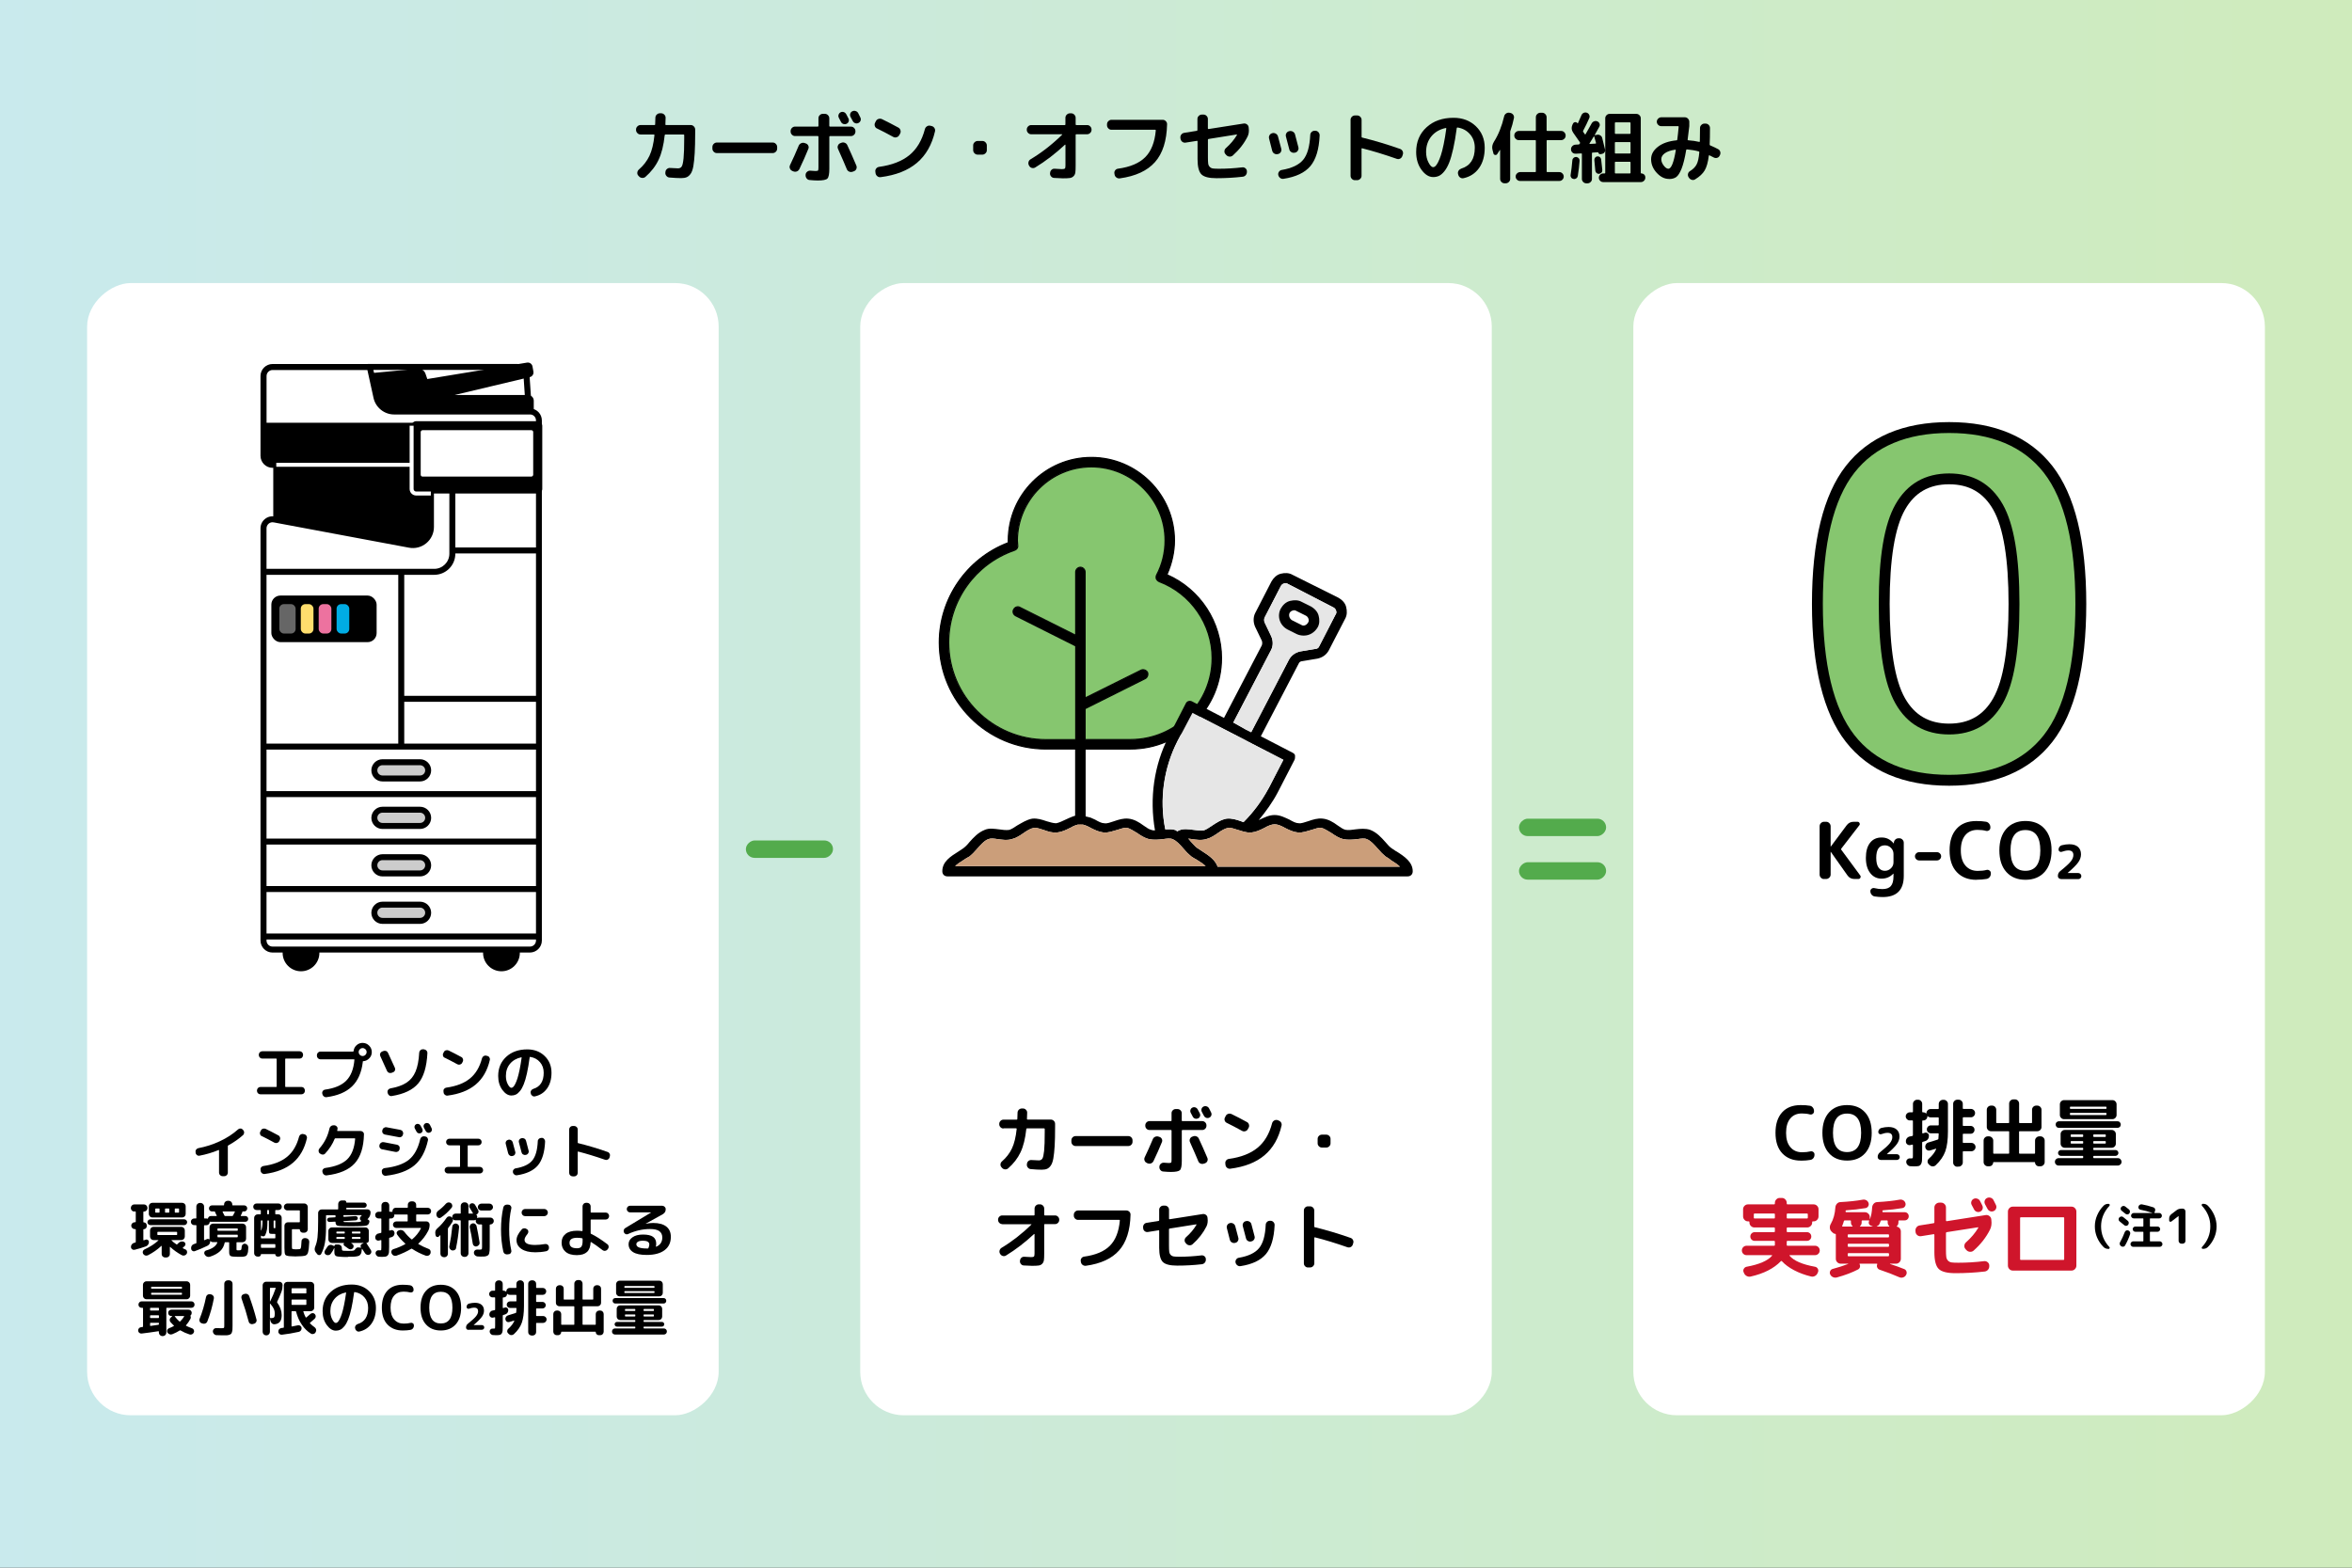 <?xml version="1.0" encoding="UTF-8"?>
<svg id="_レイヤー_1" xmlns="http://www.w3.org/2000/svg" xmlns:xlink="http://www.w3.org/1999/xlink" version="1.1" viewBox="0 0 540 360">
  <rect x="0" y="0" width="540" height="360" fill="#333333" stroke="none"/>
  <!-- Generator: Adobe Illustrator 29.3.1, SVG Export Plug-In . SVG Version: 2.1.0 Build 151)  -->
  <defs>
    <style>
      .st0 {
        fill: #00ace4;
      }

      .st1 {
        fill: #e6e6e6;
      }

      .st2 {
        fill: #cf152b;
      }

      .st3 {
        fill: #ed729f;
      }

      .st4 {
        fill: #ffde6d;
      }

      .st5 {
        fill: #ccc;
      }

      .st6 {
        fill: #cb9e7a;
      }

      .st7 {
        fill: #fff;
      }

      .st8 {
        fill: #666;
      }

      .st9 {
        fill: url(#_名称未設定グラデーション_111);
      }

      .st10 {
        fill: #86c66f;
      }

      .st11 {
        fill: #53ab4c;
      }
    </style>
    <linearGradient id="_名称未設定グラデーション_111" data-name="名称未設定グラデーション 111" x1="0" y1="180" x2="540" y2="180" gradientUnits="userSpaceOnUse">
      <stop offset="0" stop-color="#c9eaed"/>
      <stop offset="1" stop-color="#cfebbc"/>
    </linearGradient>
  </defs>
  <rect class="st9" width="540" height="360"/>
  <rect class="st7" x="-37.5" y="122.5" width="260" height="145" rx="10" ry="10" transform="translate(287.5 102.5) rotate(90)"/>
  <rect class="st7" x="140" y="122.5" width="260" height="145" rx="10" ry="10" transform="translate(465 -75) rotate(90)"/>
  <rect class="st7" x="317.5" y="122.5" width="260" height="145" rx="10" ry="10" transform="translate(642.5 -252.5) rotate(90)"/>
  <g>
    <path d="M147.06,30.88c-.28,0-.52-.1-.72-.31s-.31-.44-.31-.72v-.11c0-.28.1-.52.31-.72s.44-.31.72-.31h3.22c.1,0,.14-.05.14-.14.04-.97.05-1.48.05-1.53,0-.28.1-.52.31-.72.2-.2.44-.31.72-.31h.29c.28,0,.52.1.72.3.2.2.31.44.31.71,0,.06-.02.58-.05,1.55,0,.1.05.14.14.14h5.67c.28,0,.52.1.72.31s.31.44.31.72v.83c0,1.85-.04,3.38-.11,4.59-.07,1.21-.18,2.21-.31,2.99-.14.78-.35,1.37-.62,1.75-.28.39-.58.65-.91.79-.33.14-.76.21-1.29.21-.67,0-1.57-.05-2.68-.14-.28-.02-.51-.15-.69-.37-.19-.22-.27-.47-.24-.75l.02-.16c.02-.28.14-.5.36-.68s.46-.26.74-.23c.88.06,1.47.09,1.78.09.38,0,.67-.14.85-.42.19-.28.33-.92.43-1.91.1-.99.15-2.52.15-4.58v-.72c0-.1-.05-.14-.16-.14h-4.16c-.08,0-.14.05-.16.16-.24,2.3-.71,4.18-1.4,5.64s-1.7,2.77-3.03,3.93c-.22.18-.47.26-.76.23-.29-.02-.53-.14-.72-.36l-.13-.14c-.19-.2-.28-.44-.25-.72s.14-.5.34-.68c1.07-.92,1.88-1.98,2.45-3.17.56-1.19.95-2.77,1.15-4.75,0-.1-.05-.14-.14-.14h-3.06Z"/>
    <path d="M164.57,35.15c-.28,0-.51-.1-.71-.31-.2-.2-.3-.44-.3-.72v-.36c0-.28.1-.52.3-.72.2-.2.44-.31.71-.31h12.85c.28,0,.51.1.71.31.2.2.3.44.3.72v.36c0,.28-.1.52-.3.72-.2.2-.44.31-.71.31h-12.85Z"/>
    <path d="M181.87,39.23c-.25-.11-.43-.29-.52-.56-.1-.26-.08-.52.04-.77.7-1.45,1.36-2.93,1.98-4.43.11-.26.29-.46.56-.58.26-.12.53-.14.79-.05l.27.09c.26.08.46.25.58.5.12.25.13.5.02.75-.56,1.4-1.25,2.95-2.05,4.63-.13.26-.33.45-.58.55-.26.1-.52.1-.8,0l-.27-.11ZM195.39,29.08c.28,0,.51.1.71.31.2.2.3.44.3.72v.11c0,.28-.1.52-.3.72-.2.2-.44.31-.71.31h-4.82c-.11,0-.16.05-.16.16v7.34c0,1.2-.15,1.95-.44,2.25s-1.03.45-2.21.45c-.52,0-1.15-.04-1.89-.11-.28-.02-.5-.15-.68-.38-.17-.23-.25-.48-.23-.76v-.09c.02-.28.15-.5.37-.68.22-.18.47-.26.75-.23.6.05.98.07,1.13.07.35,0,.55-.04.61-.12s.09-.32.09-.73v-7.02c0-.11-.05-.16-.16-.16h-5.22c-.28,0-.51-.1-.71-.31-.2-.2-.3-.44-.3-.72v-.11c0-.28.1-.52.3-.72.2-.2.43-.31.71-.31h5.22c.11,0,.16-.05.16-.16v-1.76c0-.28.1-.51.3-.71.2-.2.44-.3.71-.3h.45c.28,0,.52.1.72.3.2.2.31.44.31.71v1.76c0,.11.05.16.16.16h4.82ZM195.75,39.43c-.26.1-.52.09-.78-.02-.26-.11-.44-.29-.55-.56-.43-1.06-1.11-2.62-2.03-4.68-.11-.25-.11-.51,0-.76.11-.26.29-.44.54-.53l.23-.09c.26-.11.53-.11.8,0,.27.1.46.29.58.55.67,1.44,1.36,3,2.07,4.68.11.26.1.53,0,.78-.11.26-.3.43-.57.53l-.29.11ZM194.35,28.43c-.23.11-.47.12-.71.04-.25-.08-.43-.23-.55-.46-.06-.11-.14-.27-.25-.48s-.19-.37-.25-.48c-.12-.23-.14-.46-.06-.71.08-.25.23-.43.46-.55.24-.12.48-.14.73-.05.25.08.43.25.57.49.06.11.14.27.25.48s.19.37.25.48c.12.24.14.48.05.72-.08.24-.25.41-.49.52ZM197.03,25.97c.06.12.15.29.26.52.11.23.19.39.24.49.12.24.14.48.05.72-.08.24-.25.42-.49.54-.24.12-.48.14-.73.05-.25-.08-.44-.25-.57-.49-.11-.22-.28-.54-.52-.97-.12-.24-.14-.48-.06-.73.08-.25.24-.43.48-.55.24-.12.49-.14.76-.05.26.08.46.24.58.47Z"/>
    <path d="M201.35,29.51c-.25-.12-.42-.31-.5-.58-.08-.26-.06-.52.07-.76l.18-.36c.13-.25.33-.42.6-.5s.54-.07.8.05c1.19.58,2.44,1.22,3.76,1.94.24.13.4.34.48.61.08.28.05.53-.08.77l-.2.36c-.13.24-.34.4-.61.48-.28.08-.53.05-.77-.08-1.4-.77-2.65-1.42-3.73-1.94ZM213.88,28.94c.28.06.49.21.65.45.16.24.2.5.14.77-.71,3.08-2.09,5.5-4.15,7.24-2.06,1.74-4.83,2.83-8.33,3.28-.29.04-.54-.03-.76-.21-.22-.17-.36-.41-.41-.69l-.04-.32c-.05-.28.01-.53.18-.75s.39-.35.67-.39c2.95-.41,5.27-1.31,6.97-2.7,1.69-1.39,2.87-3.38,3.55-5.96.07-.28.23-.49.47-.65.24-.16.5-.2.77-.14l.29.07Z"/>
    <path d="M224.46,35.51c-.28,0-.52-.1-.72-.31-.2-.2-.31-.44-.31-.72v-1.08c0-.28.1-.52.31-.72.2-.2.44-.31.72-.31h1.08c.28,0,.52.1.72.31s.31.44.31.72v1.08c0,.28-.1.52-.31.72s-.44.31-.72.31h-1.08Z"/>
    <path d="M236.75,30.83c-.28,0-.51-.1-.71-.31-.2-.2-.3-.44-.3-.72v-.05c0-.28.1-.52.3-.72.2-.2.44-.31.71-.31h7.72c.1,0,.14-.05.14-.16v-1.51c0-.28.1-.52.31-.72.2-.2.44-.31.72-.31h.29c.28,0,.52.1.72.31.2.2.31.44.31.72v1.51c0,.11.05.16.16.16h2.48c.28,0,.51.1.71.31.2.2.3.44.3.72v.05c0,.28-.1.52-.3.72-.2.2-.44.31-.71.31h-2.48c-.11,0-.16.05-.16.14v7.06c0,.71-.02,1.24-.07,1.58-.05.35-.19.64-.42.86-.23.23-.52.37-.86.41-.34.05-.87.07-1.58.07-.47,0-1.13-.03-2-.09-.29-.01-.52-.13-.71-.35-.19-.22-.27-.48-.24-.76l.02-.09c.02-.28.14-.5.34-.68.2-.18.44-.26.72-.23.78.06,1.32.09,1.62.09.37,0,.61-.05.7-.14.1-.1.14-.33.14-.7v-4.72s-.02-.04-.04-.06c-.03-.02-.05-.02-.06,0-2.21,2.06-4.49,3.81-6.84,5.24-.24.14-.5.18-.76.11-.27-.07-.48-.23-.62-.47l-.07-.13c-.13-.24-.16-.5-.09-.77.07-.27.23-.48.47-.62,2.54-1.52,4.96-3.41,7.25-5.65.06-.06.04-.09-.05-.09h-7.04Z"/>
    <path d="M255.19,29.8c-.28,0-.52-.1-.72-.31s-.31-.44-.31-.72v-.23c0-.28.1-.52.31-.72.2-.2.44-.31.72-.31h11.75c.28,0,.52.1.72.31.2.2.3.44.29.72-.08,3.8-1.01,6.7-2.78,8.69-1.77,1.99-4.46,3.23-8.07,3.73-.29.04-.55-.03-.78-.2s-.38-.4-.42-.68l-.04-.22c-.05-.26,0-.51.16-.73.16-.22.37-.35.65-.39,2.81-.38,4.9-1.27,6.27-2.65,1.37-1.38,2.18-3.43,2.42-6.14,0-.11-.05-.16-.14-.16h-10.03Z"/>
    <path d="M271.03,31.89l-.02-.22c-.04-.28.03-.52.19-.75.16-.22.38-.36.66-.41l2.92-.47c.1-.02.14-.08.14-.18v-2.54c0-.28.1-.51.31-.71.2-.2.44-.3.72-.3h.36c.28,0,.51.1.71.3.2.2.3.44.3.71v2.18s.02.07.05.1c.04.03.07.04.11.03l8.03-1.26c.28-.05.53.01.77.18.23.17.37.39.4.67l.02.2c.1.74,0,1.39-.27,1.94-.8,1.61-1.94,3.06-3.4,4.36-.22.18-.47.26-.75.24-.28-.02-.53-.13-.73-.35l-.18-.2c-.19-.2-.28-.44-.25-.72.02-.28.14-.5.34-.68,1.04-.92,1.89-1.93,2.54-3.02.02-.06,0-.1-.07-.11l-6.44,1.03c-.11.02-.16.08-.16.18v3.98c0,.66.02,1.15.06,1.47.04.32.16.58.36.78.2.21.45.33.75.37.3.04.76.06,1.39.06,1.74,0,3.51-.11,5.31-.32.28-.04.52.03.74.21s.33.4.34.67v.13c.01.29-.07.54-.25.76-.18.22-.41.34-.7.38-1.98.23-3.99.34-6.03.34-1.72,0-2.87-.29-3.46-.88-.59-.59-.89-1.75-.89-3.47v-4.1c0-.11-.05-.15-.14-.13l-2.59.41c-.28.05-.53-.01-.76-.18-.23-.17-.36-.39-.4-.67Z"/>
    <path d="M292.09,34.64c-.29-1.21-.53-2.15-.72-2.83-.07-.28-.04-.53.11-.77.14-.24.35-.39.61-.45l.04-.02c.28-.06.54-.02.78.12.25.14.41.34.5.62.24.84.49,1.79.76,2.84.07.26.04.52-.11.76-.14.25-.35.4-.63.46l-.09.02c-.28.06-.54.02-.78-.13-.25-.15-.4-.36-.46-.62ZM301.99,30.02c.29.01.53.13.72.34.19.22.28.47.27.76-.14,3.18-.86,5.52-2.13,7.03-1.28,1.51-3.33,2.48-6.15,2.91-.29.05-.55-.01-.78-.19-.23-.17-.38-.41-.44-.69-.05-.26,0-.51.16-.74.16-.23.37-.37.65-.41,2.32-.4,3.95-1.18,4.91-2.34s1.5-3.06,1.62-5.69c.01-.28.12-.51.32-.7.2-.19.44-.28.72-.27h.13ZM297.25,35.06c-.28.06-.53.02-.77-.13-.24-.14-.4-.35-.47-.63-.11-.4-.37-1.38-.77-2.95-.07-.28-.04-.53.11-.77.14-.24.35-.39.61-.45l.09-.02c.28-.06.54-.02.79.13.25.14.41.35.49.63.34,1.25.59,2.23.77,2.95.07.26.03.52-.12.77-.15.25-.36.4-.64.46l-.09.02Z"/>
    <path d="M311.09,41.38c-.28,0-.51-.1-.71-.3-.2-.2-.3-.44-.3-.71v-12.85c0-.28.1-.51.3-.71.2-.2.44-.3.71-.3h.49c.28,0,.52.1.72.3.2.2.31.44.31.71v3.89c0,.11.04.17.13.18,2.86.7,5.76,1.57,8.71,2.61.26.1.46.27.58.52s.14.52.04.79l-.11.34c-.1.26-.27.46-.51.58s-.5.14-.76.05c-2.84-1-5.5-1.81-7.96-2.43-.04-.01-.07,0-.09.03-.02.03-.04.06-.04.1v6.19c0,.28-.1.51-.31.71s-.44.3-.72.3h-.49Z"/>
    <path d="M329.04,40.66c-.97,0-1.87-.56-2.68-1.67-.82-1.12-1.22-2.48-1.22-4.09,0-2.33.79-4.22,2.38-5.67,1.58-1.45,3.65-2.18,6.21-2.18,2.06,0,3.77.65,5.12,1.94,1.35,1.3,2.03,2.95,2.03,4.95,0,1.88-.44,3.44-1.3,4.65-.87,1.22-2.06,2-3.57,2.33-.29.06-.55,0-.78-.16-.23-.17-.38-.4-.44-.68l-.04-.16c-.06-.26-.01-.51.14-.74.16-.23.37-.38.63-.47,2.05-.64,3.08-2.23,3.08-4.77,0-1.22-.36-2.26-1.09-3.1-.73-.85-1.68-1.37-2.85-1.56-.11-.02-.17.02-.2.13-.24,1.81-.51,3.39-.81,4.72s-.61,2.42-.94,3.24-.7,1.48-1.11,1.98c-.41.5-.81.84-1.21,1.03-.4.19-.84.28-1.33.28ZM331.94,29.39c-1.4.3-2.51.94-3.31,1.92-.8.98-1.21,2.18-1.21,3.59,0,.91.19,1.72.56,2.43.37.71.73,1.06,1.06,1.06.17,0,.34-.08.52-.24.18-.16.38-.46.6-.88.22-.43.44-.96.65-1.6s.43-1.49.65-2.56c.22-1.06.42-2.26.6-3.59.01-.04,0-.07-.03-.1s-.06-.04-.1-.03Z"/>
    <path d="M342.88,35.22l-.22-.83c-.16-.61-.04-1.22.34-1.84,1.02-1.6,1.8-3.54,2.34-5.83.06-.28.21-.49.45-.66s.5-.22.77-.17l.2.04c.28.06.5.2.66.42.16.22.22.47.17.75-.22,1.07-.49,2.05-.81,2.93-.04.08-.05.18-.05.29v10.76c0,.28-.1.51-.31.71-.21.2-.44.3-.72.3h-.27c-.28,0-.51-.1-.71-.3-.2-.2-.3-.43-.3-.71v-6.59s-.01-.04-.04-.04-.04,0-.05.02c-.2.32-.4.63-.59.92-.12.17-.28.23-.49.19s-.33-.17-.38-.37ZM358.43,30.07c.28,0,.52.1.72.31s.31.44.31.72v.05c0,.28-.1.52-.31.72s-.44.31-.72.31h-3.17c-.11,0-.16.05-.16.14v7.06c0,.1.05.14.16.14h2.75c.28,0,.51.1.71.31s.3.44.3.72-.1.51-.3.71-.44.3-.71.3h-9c-.28,0-.52-.1-.72-.3s-.31-.43-.31-.71.1-.52.31-.72.44-.31.72-.31h3.47c.1,0,.14-.05.14-.14v-7.06c0-.1-.05-.14-.14-.14h-3.78c-.28,0-.52-.1-.72-.31s-.31-.44-.31-.72v-.05c0-.28.1-.52.31-.72s.44-.31.72-.31h3.78c.1,0,.14-.05.14-.16v-2.99c0-.28.1-.52.31-.72.2-.2.44-.31.72-.31h.41c.28,0,.52.1.72.31.2.2.31.44.31.72v2.99c0,.11.05.16.16.16h3.17Z"/>
    <path d="M361.9,40.96c-.19.13-.39.18-.62.14-.23-.04-.41-.14-.54-.32-.13-.18-.18-.38-.14-.61.17-1.04.3-2.17.4-3.37.02-.23.12-.41.29-.56.17-.14.37-.21.59-.2.23.02.42.12.57.28.15.16.22.36.21.58-.08,1.13-.22,2.3-.41,3.51-.04.23-.15.41-.33.54ZM361.73,35.29c-.28.01-.52-.08-.72-.26-.2-.19-.31-.42-.32-.69v-.04c-.01-.28.08-.52.28-.73.2-.21.44-.33.71-.35l.74-.04c.1,0,.17-.04.23-.13,0-.01.01-.03.04-.05s.04-.04.04-.05c.05-.08.05-.17,0-.27-.34-.5-.85-1.25-1.55-2.23-.38-.56-.44-1.15-.18-1.76l.14-.29c.1-.2.25-.32.48-.35.22-.03.4.05.53.24.05.07.1.07.14-.02.36-.79.62-1.39.79-1.8.1-.25.27-.43.51-.55.25-.11.5-.12.75-.03s.43.27.54.51c.11.25.11.49,0,.73-.4.92-.86,1.89-1.4,2.9-.05.11-.04.2.02.27.04.06.1.15.19.27.09.12.15.21.19.27.05.07.1.07.14,0,.48-.82.95-1.64,1.4-2.48.13-.24.32-.41.58-.5.25-.1.5-.09.76.02.24.11.4.29.49.53s.06.48-.07.71c-.49.91-.83,1.52-1.03,1.84-.01.05.01.08.07.09l.38-.09c.28-.07.54-.04.78.11.25.14.41.35.48.63.26,1,.48,1.88.65,2.66.05.23,0,.44-.12.62-.13.19-.3.3-.53.35l-.36.07c-.12.02-.23,0-.34-.06-.11-.07-.17-.17-.2-.3,0-.05-.03-.07-.09-.07l-1.21.07c-.11,0-.16.05-.16.16v5.89c0,.28-.1.51-.31.71-.2.2-.44.3-.72.3h-.25c-.28,0-.52-.1-.72-.3s-.31-.43-.31-.71v-5.72c0-.1-.05-.14-.14-.14l-1.31.07ZM364.95,32.92c-.06.08-.04.13.05.13l1.3-.07c.11,0,.15-.05.13-.16-.04-.16-.17-.64-.4-1.44-.02-.08-.06-.1-.11-.04-.48.79-.8,1.32-.97,1.58ZM367.13,39.92c-.23.01-.42-.05-.58-.19-.16-.14-.25-.32-.28-.55-.07-.92-.14-1.72-.22-2.39-.02-.22.03-.41.16-.58s.31-.27.52-.3c.22-.02.41.03.58.16.17.13.27.31.3.52.16,1.34.25,2.17.27,2.47.01.23-.05.42-.2.58-.14.16-.33.25-.56.28ZM376.85,39.83c.25,0,.46.09.64.26s.26.39.26.64v.09c0,.26-.1.49-.3.69s-.43.3-.69.3h-8.69c-.28,0-.51-.1-.7-.3-.19-.2-.29-.43-.29-.69s.1-.5.29-.69c.19-.2.43-.3.7-.3h.32c.11,0,.16-.05.16-.16v-12.51c0-.28.1-.51.3-.71.2-.2.43-.3.71-.3h6.12c.28,0,.52.1.72.3.2.2.31.44.31.71v12.53c0,.1.05.14.14.14ZM374.36,30.58v-2.32c0-.11-.05-.16-.16-.16h-3.28c-.11,0-.16.05-.16.16v2.32c0,.11.05.16.16.16h3.28c.11,0,.16-.05.16-.16ZM374.36,35.11v-2.34c0-.1-.05-.14-.16-.14h-3.28c-.11,0-.16.05-.16.14v2.34c0,.1.05.14.16.14h3.28c.11,0,.16-.05.16-.14ZM374.36,39.67v-2.36c0-.11-.05-.16-.16-.16h-3.28c-.11,0-.16.05-.16.16v2.36c0,.11.05.16.16.16h3.28c.11,0,.16-.05.16-.16Z"/>
    <path d="M383.17,41.09c-1,0-1.93-.46-2.79-1.39-.86-.93-1.3-1.98-1.3-3.14,0-1.09.52-2.04,1.56-2.85,1.04-.81,2.47-1.31,4.31-1.49.07,0,.12-.05.14-.16.11-.84.22-1.82.32-2.95,0-.1-.05-.14-.14-.14h-3.85c-.28,0-.52-.1-.72-.3-.2-.2-.31-.44-.31-.71s.1-.52.31-.72.44-.31.72-.31h5.4c.28,0,.52.1.72.31s.31.44.31.72v1.01c-.12,1.03-.25,2.06-.38,3.08-.01.05,0,.09.04.12.04.03.08.05.13.05.9.06,1.72.18,2.47.36.11.02.16-.01.16-.11.02-1.18.04-2.2.04-3.06,0-.28.1-.52.31-.72.2-.2.44-.31.72-.31h.23c.29,0,.53.1.73.3.2.2.3.44.3.73,0,1.55-.02,2.8-.07,3.76,0,.12.05.2.14.23.67.28,1.27.56,1.8.85.25.13.41.34.49.61.07.28.04.54-.09.79l-.07.13c-.12.24-.31.4-.58.47-.26.07-.52.04-.76-.09l-.97-.49c-.08-.04-.14,0-.16.09-.18,1.5-.5,2.62-.95,3.38s-1.18,1.43-2.18,2.04c-.24.16-.5.19-.77.12-.28-.08-.49-.24-.65-.48l-.11-.16c-.14-.24-.18-.5-.11-.76.07-.27.23-.48.47-.62.7-.43,1.2-.94,1.5-1.52.31-.58.51-1.51.62-2.78,0-.12-.04-.19-.11-.2-.83-.23-1.73-.38-2.7-.47-.12,0-.19.04-.2.13-.31,1.87-.67,3.3-1.06,4.29-.4.99-.81,1.63-1.23,1.93s-.98.45-1.67.45ZM384.61,34.37c-1.04.16-1.84.43-2.38.82-.54.39-.81.84-.81,1.36s.19.98.56,1.47c.37.49.73.73,1.06.73.67,0,1.24-1.42,1.71-4.25.01-.04,0-.07-.04-.1-.04-.03-.07-.04-.11-.03Z"/>
  </g>
  <g>
    <g>
      <g>
        <path d="M267.92,131.97c7.56,3.31,12.53,10.87,12.53,19.15,0,11.52-9.36,20.88-20.88,20.88h-10.44v16.2c0,.58-.5,1.08-1.08,1.08s-1.08-.5-1.08-1.08v-16.2h-6.84c-13.46,0-24.48-11.02-24.48-24.48,0-10.22,6.34-19.3,15.84-22.9v-.5c0-10.51,8.57-19.08,19.08-19.08s19.08,8.57,19.08,19.08c0,2.66-.65,5.4-1.73,7.85ZM278.29,151.12c0-7.78-4.9-14.83-12.17-17.57-.29-.14-.5-.36-.65-.65-.07-.29-.07-.58.07-.86,1.3-2.45,1.94-5.18,1.94-7.92,0-9.36-7.56-16.92-16.92-16.92s-16.92,7.56-16.99,16.92c0,.36.07.79.07,1.15.07.5-.29.94-.72,1.08-9,3.1-15.12,11.59-15.12,21.17,0,12.31,10.01,22.32,22.32,22.32h6.84v-21.53l-13.75-6.91c-.58-.29-.79-.94-.5-1.44.29-.58.94-.79,1.44-.5l12.82,6.41v-14.54c0-.58.5-1.08,1.08-1.08s1.08.5,1.08,1.08v28.94l12.89-6.41c.5-.22,1.15,0,1.44.5.22.5,0,1.15-.5,1.44l-13.82,6.91v7.13h10.44c10.3,0,18.72-8.42,18.72-18.72Z"/>
        <path class="st10" d="M266.12,133.55c7.27,2.74,12.17,9.79,12.17,17.57,0,10.3-8.42,18.72-18.72,18.72h-10.44v-7.13l13.82-6.91c.5-.29.72-.94.5-1.44-.29-.5-.94-.72-1.44-.5l-12.89,6.41v-28.94c0-.58-.5-1.08-1.08-1.08s-1.08.5-1.08,1.08v14.54l-12.82-6.41c-.5-.29-1.15-.07-1.44.5-.29.5-.07,1.15.5,1.44l13.75,6.91v21.53h-6.84c-12.31,0-22.32-10.01-22.32-22.32,0-9.58,6.12-18.07,15.12-21.17.43-.14.79-.58.72-1.08,0-.36-.07-.79-.07-1.15.07-9.36,7.63-16.92,16.99-16.92s16.92,7.56,16.92,16.92c0,2.74-.65,5.47-1.94,7.92-.14.29-.14.58-.07.86.14.29.36.5.65.65Z"/>
      </g>
      <g>
        <path d="M248.05,189.41c-.65,0-1.21-.57-1.21-1.21v-16.07h-6.71c-13.57,0-24.61-11.04-24.61-24.61,0-10.13,6.36-19.36,15.84-22.99v-.41c0-10.6,8.62-19.21,19.21-19.21s19.21,8.62,19.21,19.21c0,2.55-.58,5.24-1.69,7.78,7.59,3.38,12.49,10.91,12.49,19.22,0,11.59-9.43,21.01-21.02,21.01h-10.31v16.07c0,.65-.57,1.21-1.21,1.21ZM250.57,105.17c-10.45,0-18.95,8.5-18.95,18.95v.6l-.09.03c-9.42,3.57-15.75,12.72-15.75,22.77,0,13.42,10.92,24.35,24.35,24.35h6.98v16.33c0,.5.44.95.94.95s.95-.44.95-.95v-16.33h10.57c11.44,0,20.75-9.31,20.75-20.75,0-8.25-4.89-15.72-12.45-19.03l-.12-.05.05-.12c1.12-2.54,1.72-5.24,1.72-7.79,0-10.45-8.5-18.95-18.95-18.95Z"/>
        <path d="M259.57,169.97h-10.57v-7.35l13.9-6.95c.43-.25.63-.82.44-1.27-.24-.43-.81-.62-1.26-.43l-13.08,6.5v-29.16c0-.5-.44-.94-.95-.94s-.94.44-.94.94v14.76l-13.01-6.51c-.21-.12-.44-.14-.66-.08-.25.08-.47.26-.59.52-.12.21-.14.44-.08.66.08.25.26.47.52.6l13.83,6.95v21.75h-6.98c-12.38,0-22.45-10.07-22.45-22.45,0-9.61,6.11-18.17,15.21-21.3.35-.12.69-.49.63-.93,0-.19-.02-.39-.04-.58-.02-.2-.04-.4-.04-.59.07-9.4,7.75-17.05,17.13-17.05s17.05,7.65,17.05,17.05c0,2.8-.68,5.56-1.96,7.98-.11.23-.13.47-.06.77.12.24.31.43.58.56,7.32,2.75,12.24,9.86,12.24,17.69,0,10.4-8.46,18.85-18.85,18.85ZM249.26,169.7h10.31c10.25,0,18.59-8.34,18.59-18.58,0-7.71-4.86-14.72-12.08-17.44-.33-.16-.56-.4-.72-.71-.1-.38-.07-.7.07-.98,1.26-2.39,1.93-5.1,1.93-7.86,0-9.26-7.53-16.79-16.79-16.79s-16.79,7.53-16.86,16.79c0,.17.02.37.04.56.02.2.04.4.04.59.08.58-.34,1.05-.81,1.21-8.99,3.09-15.03,11.55-15.03,21.04,0,12.23,9.95,22.19,22.19,22.19h6.71v-21.31l-13.68-6.87c-.32-.16-.56-.43-.66-.76-.09-.3-.06-.6.1-.87.16-.32.43-.55.75-.65.3-.09.6-.06.87.1l12.61,6.31v-14.33c0-.65.57-1.21,1.21-1.21s1.21.57,1.21,1.21v28.73l12.69-6.31c.58-.25,1.3,0,1.62.56.25.59,0,1.31-.55,1.62l-13.76,6.88v6.91Z"/>
      </g>
    </g>
    <g>
      <path d="M320.6,195.5c1.88,1.18,3.75,2.47,3.75,4.58,0,.7-.47,1.17-1.17,1.17h-105.65c-.7,0-1.18-.47-1.18-1.17,0-2.23,1.88-3.4,3.76-4.58l1.05-.7c.47-.35.95-.82,1.41-1.41.94-1.05,2-2.23,3.52-2.82,1.05-.47,2.23-.23,3.28-.12.83.12,1.65.23,2.35.12.47-.12,1.18-.58,1.88-1.05,1.05-.58,2.12-1.3,3.4-1.53,1.18-.12,2.23.23,3.28.59.83.23,1.53.47,2.23.47.59-.12,1.41-.47,2.12-.83,1.05-.47,2.11-1.05,3.4-1.05l2.35.58c.35.12.7.35,1.05.47.83.48,1.53.83,2.12.83.71.12,1.41-.23,2.23-.47,1.05-.36,2.12-.71,3.29-.59,1.3.12,2.47.83,3.41,1.53.7.47,1.29.94,1.87,1.05.23.12.58.12.83.12-1.3-7.39-.24-15.02,3.17-21.6l3.87-7.51c.23-.59.94-.83,1.53-.48l7.27,3.76,8.69-16.67c.12-.36.12-.71,0-1.06l-1.53-3.17c-.47-1.05-.47-2.23,0-3.17l3.75-7.28c.48-.82,1.18-1.52,2.11-1.76.94-.23,1.88-.23,2.7.24l10.57,5.28c.82.47,1.53,1.17,1.76,2.11.23.94.23,1.88-.23,2.7l-3.76,7.28c-.58,1.05-1.52,1.65-2.58,1.88l-3.52.59c-.35,0-.7.23-.82.58l-8.68,16.67,7.27,3.76c.23.12.59.35.59.7s0,.7-.12.94l-3.87,7.51c-1.17,2.23-2.7,4.35-4.35,6.34.12,0,.12-.12.23-.12,1.06-.47,2.11-1.05,3.41-1.05s2.35.58,3.4,1.05c.82.48,1.53.83,2.11.83.59.12,1.4-.23,2.23-.47,1.05-.36,2.11-.71,3.28-.59,1.29.12,2.47.83,3.4,1.53.7.47,1.3.94,1.88,1.05.7.12,1.52,0,2.35-.12,1.05-.12,2.22-.23,3.28.12,1.52.58,2.58,1.76,3.52,2.82.47.59,1.06,1.18,1.41,1.41l1.05.7ZM279.51,199.02h41.9c-.47-.47-1.17-.94-2.11-1.52-.36-.35-.83-.58-1.18-.82-.59-.48-1.17-1.06-1.76-1.76-.83-.94-1.65-1.88-2.58-2.23-.48-.23-1.3-.12-2.12,0-1.06.12-2.11.23-3.28,0-.95-.23-1.88-.82-2.7-1.4-.83-.48-1.65-1.06-2.35-1.18-.59-.12-1.41.23-2.23.47-.94.23-2,.71-3.17.58-1.06-.12-2-.58-2.93-1.05-.83-.47-1.65-.82-2.35-.82s-1.53.35-2.35.82c-.94.47-1.88.94-2.93,1.05-.13.03-.28.04-.41.04-.57,0-1.12-.18-1.58-.27-.35-.12-.82-.23-1.17-.35-.83-.23-1.65-.58-2.23-.47-.7.12-1.53.59-2.35,1.18-.82.58-1.76,1.17-2.7,1.4-1.18.35-2.35.12-3.28,0-.23,0-.59-.12-.83-.12.23.23.36.47.59.7.58.58,1.05,1.18,1.4,1.41s.7.47,1.06.7c1.64,1.05,3.05,2,3.64,3.52v.12ZM306.63,141.15c.23-.35.23-.58.12-.94-.12-.36-.35-.59-.58-.71l-10.45-5.4c-.35-.23-.58-.23-.94-.12-.36.12-.59.35-.71.59l-3.75,7.27c-.12.35-.12.7,0,1.06l1.52,3.17c.48,1.05.48,2.23,0,3.17l-8.69,16.67,2.93,1.65,1.18.58,8.68-16.67c.59-1.06,1.53-1.65,2.58-1.88l3.52-.59c.35,0,.7-.23.83-.58l3.75-7.28ZM291.25,181.06l3.4-6.58-7.27-3.75-2.7-1.41-10.92-5.63-3.41,6.46c-3.17,6.22-4.22,13.38-2.82,20.3.83,0,1.65-.12,2.47.23.12.12.23.23.35.23.13-.12.24-.23.36-.23,1.05-.47,2.22-.23,3.28-.12.82.12,1.64.23,2.35.12.47-.12,1.17-.59,1.87-1.05,1.06-.7,2.11-1.41,3.41-1.65,1.17-.12,2.22.23,3.28.59.23.12.35.12.58.23,2.35-2.35,4.23-4.93,5.75-7.75ZM262.13,198.9h14.68c-.47-.47-1.18-.94-2.12-1.52-.47-.23-.82-.47-1.17-.7-.59-.48-1.18-1.06-1.76-1.76-.82-.94-1.65-1.88-2.58-2.23-.47-.23-1.29-.12-2.12,0-1.05.12-2.11.23-3.28,0-.94-.23-1.88-.82-2.7-1.4-.82-.48-1.65-1.06-2.35-1.18-.58-.12-1.4.23-2.23.47-.94.23-1.99.71-3.17.58-1.05-.12-2-.58-2.93-1.05-.82-.47-1.65-.82-2.35-.82s-1.52.35-2.35.82c-.94.47-1.87.94-2.93,1.05-1.17.13-2.23-.23-3.17-.58-.82-.23-1.65-.58-2.23-.47-.7.12-1.52.59-2.35,1.18-.82.58-1.76,1.17-2.7,1.4-1.17.35-2.34.12-3.29,0-.82-.12-1.52-.23-2.11,0-.94.35-1.75,1.3-2.58,2.23-.59.7-1.17,1.29-1.76,1.76-.47.23-.83.47-1.18.7-.94.58-1.64,1.05-2.11,1.52h42.84Z"/>
      <path class="st6" d="M321.42,199.02h-41.9v-.12c-.58-1.52-2-2.47-3.64-3.52-.36-.23-.71-.47-1.06-.7s-.82-.83-1.4-1.41c-.23-.23-.36-.47-.59-.7.23,0,.59.12.83.12.94.12,2.11.35,3.28,0,.94-.23,1.88-.82,2.7-1.4.82-.59,1.65-1.06,2.35-1.18.59-.12,1.4.23,2.23.47.35.12.82.23,1.17.35.47.09,1.02.27,1.58.27.14,0,.28,0,.41-.04,1.05-.12,2-.58,2.93-1.05.82-.47,1.64-.82,2.35-.82s1.52.35,2.35.82c.94.47,1.87.94,2.93,1.05,1.17.13,2.23-.35,3.17-.58.82-.23,1.64-.58,2.23-.47.7.12,1.52.7,2.35,1.18.82.58,1.75,1.17,2.7,1.4,1.17.23,2.22.12,3.28,0,.82-.12,1.64-.23,2.12,0,.94.35,1.75,1.3,2.58,2.23.59.7,1.17,1.29,1.76,1.76.35.23.82.47,1.18.82.94.58,1.64,1.05,2.11,1.52Z"/>
      <path class="st1" d="M306.75,140.21c.12.35.12.58-.12.94l-3.75,7.28c-.13.35-.48.58-.83.58l-3.52.59c-1.05.23-2,.82-2.58,1.88l-8.68,16.67-1.18-.58-2.93-1.65,8.69-16.67c.48-.94.48-2.11,0-3.17l-1.52-3.17c-.12-.36-.12-.71,0-1.06l3.75-7.27c.12-.24.35-.48.71-.59.35-.12.58-.12.94.12l10.45,5.4c.23.12.47.35.58.71ZM302.52,144.08c.48-.82.48-1.76.23-2.7-.23-.94-.94-1.65-1.76-2.11l-2.11-1.05c-.82-.47-1.76-.47-2.7-.23s-1.65.94-2.12,1.75c-.94,1.76-.23,3.88,1.53,4.81l2.12,1.06c.47.23,1.05.35,1.64.35,1.3,0,2.47-.71,3.17-1.88Z"/>
      <path d="M302.75,141.38c.24.94.24,1.88-.23,2.7-.7,1.17-1.87,1.88-3.17,1.88-.58,0-1.17-.12-1.64-.35l-2.12-1.06c-1.76-.94-2.47-3.05-1.53-4.81.47-.82,1.18-1.52,2.12-1.75s1.88-.23,2.7.23l2.11,1.05c.82.47,1.52,1.18,1.76,2.11ZM300.29,143.03c.23-.35.23-.59.12-.95s-.36-.58-.59-.7l-2.11-1.05c-.36-.23-.59-.23-.95-.12s-.58.35-.7.58c-.23.59,0,1.29.58,1.64l2.12,1.06c.47.35,1.17.12,1.53-.47Z"/>
      <path class="st1" d="M294.65,174.48l-3.4,6.58c-1.52,2.82-3.4,5.4-5.75,7.75-.23-.12-.35-.12-.58-.23-1.06-.36-2.12-.71-3.28-.59-1.3.23-2.35.94-3.41,1.65-.7.47-1.4.94-1.87,1.05-.71.12-1.53,0-2.35-.12-1.06-.12-2.23-.35-3.28.12-.12,0-.23.12-.36.23-.12,0-.23-.12-.35-.23-.82-.35-1.64-.23-2.47-.23-1.4-6.92-.35-14.09,2.82-20.3l3.41-6.46,10.92,5.63,2.7,1.41,7.27,3.75Z"/>
      <path class="st6" d="M276.81,198.9h-57.52c.47-.47,1.17-.94,2.11-1.52.35-.23.71-.47,1.18-.7.59-.48,1.17-1.06,1.76-1.76.83-.94,1.65-1.88,2.58-2.23.59-.23,1.3-.12,2.11,0,.95.12,2.12.35,3.29,0,.94-.23,1.88-.82,2.7-1.4.83-.59,1.65-1.06,2.35-1.18.58-.12,1.41.23,2.23.47.94.35,2,.71,3.17.58,1.06-.12,2-.58,2.93-1.05.83-.47,1.65-.82,2.35-.82s1.53.35,2.35.82c.94.47,1.88.94,2.93,1.05,1.18.13,2.23-.35,3.17-.58.83-.23,1.65-.58,2.23-.47.7.12,1.53.7,2.35,1.18.82.58,1.76,1.17,2.7,1.4,1.17.23,2.23.12,3.28,0,.83-.12,1.65-.23,2.12,0,.94.35,1.76,1.3,2.58,2.23.58.7,1.17,1.29,1.76,1.76.35.23.7.47,1.17.7.94.58,1.65,1.05,2.12,1.52Z"/>
    </g>
  </g>
  <g>
    <path d="M230.39,259.15c-.26,0-.49-.1-.68-.29-.19-.19-.29-.42-.29-.68v-.1c0-.26.1-.49.29-.68.19-.19.42-.29.68-.29h3.04c.09,0,.14-.04.14-.14.03-.92.05-1.4.05-1.45,0-.26.1-.49.29-.68.19-.19.42-.29.68-.29h.27c.26,0,.49.09.68.28.19.19.29.41.29.67,0,.06-.02.54-.05,1.46,0,.09.05.14.14.14h5.35c.26,0,.49.1.68.29.19.19.29.42.29.68v.78c0,1.75-.03,3.19-.1,4.33-.07,1.14-.17,2.08-.3,2.82-.13.74-.33,1.29-.59,1.66s-.55.62-.86.75c-.31.13-.72.2-1.22.2-.64,0-1.48-.04-2.53-.14-.26-.02-.48-.14-.65-.35-.18-.21-.25-.44-.23-.71l.02-.15c.02-.26.14-.48.34-.65s.44-.24.7-.22c.83.06,1.39.08,1.68.08.36,0,.63-.13.81-.4.18-.27.31-.87.41-1.8.1-.94.14-2.38.14-4.33v-.68c0-.09-.05-.14-.15-.14h-3.93c-.08,0-.13.05-.15.15-.23,2.18-.67,3.95-1.32,5.33-.65,1.38-1.61,2.62-2.86,3.71-.2.17-.44.24-.71.22-.27-.02-.5-.14-.68-.34l-.12-.14c-.18-.19-.26-.42-.24-.68s.13-.48.32-.65c1.01-.87,1.78-1.87,2.31-2.99.53-1.12.9-2.62,1.09-4.49,0-.09-.05-.14-.14-.14h-2.89Z"/>
    <path d="M246.93,263.17c-.26,0-.48-.1-.67-.29-.19-.19-.28-.42-.28-.68v-.34c0-.26.09-.49.28-.68s.41-.29.67-.29h12.14c.26,0,.48.1.67.29s.28.42.28.68v.34c0,.26-.09.49-.28.68-.19.19-.41.29-.67.29h-12.14Z"/>
    <path d="M263.27,267.03c-.24-.1-.4-.28-.49-.53-.09-.25-.08-.49.03-.73.66-1.37,1.28-2.77,1.87-4.18.1-.25.28-.43.53-.54.25-.11.5-.13.75-.05l.25.08c.25.08.43.24.54.47s.12.47.02.71c-.53,1.33-1.18,2.78-1.94,4.37-.12.25-.31.42-.55.52-.24.1-.5.09-.76,0l-.25-.1ZM276.04,257.45c.26,0,.48.1.67.29.19.19.28.42.28.68v.1c0,.26-.09.49-.28.68-.19.19-.41.29-.67.29h-4.56c-.1,0-.15.05-.15.15v6.94c0,1.13-.14,1.84-.42,2.12-.28.28-.97.42-2.08.42-.49,0-1.08-.03-1.79-.1-.26-.02-.47-.14-.64-.36-.16-.21-.24-.45-.21-.71v-.08c.02-.26.14-.48.35-.65.21-.17.44-.24.71-.22.57.05.92.07,1.07.07.33,0,.52-.04.58-.11.06-.07.08-.3.08-.69v-6.63c0-.1-.05-.15-.15-.15h-4.93c-.26,0-.48-.1-.67-.29s-.28-.42-.28-.68v-.1c0-.26.09-.49.28-.68s.41-.29.67-.29h4.93c.1,0,.15-.05.15-.15v-1.67c0-.26.09-.49.28-.67.19-.19.41-.28.67-.28h.42c.26,0,.49.09.68.28.19.19.29.41.29.67v1.67c0,.1.05.15.15.15h4.56ZM276.38,267.22c-.25.09-.5.08-.74-.02-.24-.1-.42-.28-.52-.53-.41-1-1.05-2.47-1.92-4.42-.1-.24-.1-.48,0-.72.1-.24.27-.41.51-.5l.22-.08c.25-.1.5-.1.76,0,.25.1.44.27.55.52.63,1.36,1.29,2.83,1.96,4.42.1.25.1.5,0,.74-.11.24-.29.41-.54.5l-.27.1ZM275.05,256.83c-.22.1-.44.12-.67.04-.23-.07-.41-.22-.52-.43-.06-.1-.14-.25-.24-.45-.1-.2-.18-.35-.24-.45-.11-.22-.13-.44-.06-.67.07-.23.22-.41.43-.52.23-.11.46-.13.69-.05s.41.23.54.46c.06.1.14.25.24.45s.18.35.24.45c.11.23.13.45.05.68-.08.23-.23.39-.46.49ZM277.58,254.51l.25.49c.11.22.18.37.23.46.11.23.13.45.05.68s-.23.4-.46.51-.46.13-.69.05-.41-.23-.54-.46c-.1-.2-.27-.51-.49-.92-.11-.23-.13-.46-.06-.69.07-.23.22-.41.45-.52.23-.11.46-.13.71-.05.25.08.43.23.54.44Z"/>
    <path d="M281.66,257.85c-.24-.11-.4-.29-.48-.54s-.06-.49.07-.71l.17-.34c.12-.24.31-.4.57-.48.25-.08.51-.06.76.05,1.12.54,2.31,1.16,3.55,1.84.23.12.38.32.45.58.07.26.05.5-.08.73l-.19.34c-.12.23-.32.38-.58.45-.26.07-.5.05-.73-.08-1.33-.73-2.5-1.34-3.52-1.84ZM293.49,257.31c.26.06.46.2.61.42s.19.47.14.73c-.67,2.91-1.98,5.19-3.92,6.83-1.94,1.64-4.56,2.67-7.86,3.09-.27.03-.51-.03-.72-.2-.21-.17-.34-.38-.38-.66l-.03-.31c-.04-.26.01-.5.17-.71.16-.21.37-.33.63-.37,2.79-.38,4.98-1.24,6.58-2.55,1.6-1.31,2.71-3.19,3.35-5.63.07-.26.21-.46.44-.61.23-.15.47-.19.73-.14l.27.07Z"/>
    <path d="M303.49,263.52c-.26,0-.49-.1-.68-.29-.19-.19-.29-.42-.29-.68v-1.02c0-.26.1-.49.29-.68.19-.19.42-.29.68-.29h1.02c.26,0,.49.1.68.29.19.19.29.42.29.68v1.02c0,.26-.1.49-.29.68s-.42.29-.68.29h-1.02Z"/>
    <path d="M230.1,281.1c-.26,0-.48-.1-.67-.29-.19-.19-.28-.42-.28-.68v-.05c0-.26.09-.49.28-.68s.41-.29.67-.29h7.29c.09,0,.14-.05.14-.15v-1.43c0-.26.1-.49.29-.68.19-.19.42-.29.68-.29h.27c.26,0,.49.1.68.29.19.19.29.42.29.68v1.43c0,.1.05.15.15.15h2.35c.26,0,.48.1.67.29s.28.42.28.68v.05c0,.26-.09.49-.28.68-.19.19-.41.29-.67.29h-2.35c-.1,0-.15.04-.15.14v6.66c0,.67-.02,1.17-.07,1.5-.05.33-.18.6-.4.82-.22.22-.49.35-.82.39-.32.04-.82.07-1.49.07-.44,0-1.07-.03-1.89-.08-.27-.01-.5-.12-.67-.33-.18-.21-.25-.45-.23-.72l.02-.08c.02-.26.13-.48.32-.65.19-.17.42-.24.68-.22.74.06,1.25.08,1.53.08.35,0,.57-.04.66-.14.09-.09.14-.31.14-.66v-4.45s-.01-.04-.04-.06c-.03-.02-.05-.02-.06,0-2.09,1.95-4.24,3.6-6.46,4.95-.23.14-.47.17-.72.1-.25-.07-.45-.22-.59-.44l-.07-.12c-.12-.23-.15-.47-.08-.72.07-.25.22-.45.44-.59,2.4-1.44,4.69-3.22,6.85-5.34.06-.06.04-.08-.05-.08h-6.65Z"/>
    <path d="M247.51,280.13c-.26,0-.49-.1-.68-.29-.19-.19-.29-.42-.29-.68v-.22c0-.26.1-.49.29-.68.19-.19.42-.29.68-.29h11.1c.26,0,.49.1.68.29.19.19.28.42.27.68-.08,3.59-.96,6.33-2.63,8.21-1.67,1.88-4.21,3.05-7.62,3.52-.27.03-.52-.03-.74-.19-.22-.16-.35-.37-.4-.65l-.03-.2c-.05-.25,0-.48.15-.69.15-.21.35-.33.61-.37,2.65-.36,4.63-1.2,5.92-2.5,1.3-1.3,2.06-3.24,2.29-5.8,0-.1-.05-.15-.14-.15h-9.47Z"/>
    <path d="M262.47,282.1l-.02-.2c-.03-.26.03-.5.18-.71.15-.21.36-.34.62-.38l2.75-.44c.09-.02.14-.08.14-.17v-2.4c0-.26.1-.48.29-.67.19-.19.42-.28.68-.28h.34c.26,0,.48.09.67.28.19.19.28.41.28.67v2.06s.02.07.05.09c.03.03.07.04.1.03l7.58-1.19c.26-.04.5.01.72.17.22.16.35.37.38.63l.02.19c.09.7,0,1.31-.25,1.84-.76,1.52-1.83,2.89-3.21,4.11-.2.17-.44.25-.71.23-.27-.02-.5-.13-.69-.33l-.17-.19c-.18-.19-.26-.42-.24-.68.02-.26.13-.48.32-.65.99-.87,1.79-1.83,2.4-2.86.02-.06,0-.09-.07-.1l-6.09.97c-.1.02-.15.08-.15.17v3.76c0,.62.02,1.09.06,1.39.04.3.15.55.34.74.19.19.42.31.71.35.28.04.72.06,1.31.06,1.64,0,3.32-.1,5.02-.31.26-.03.49.03.7.2.2.16.31.38.32.64v.12c.01.27-.07.51-.24.71-.17.2-.39.32-.66.36-1.87.22-3.77.32-5.7.32-1.62,0-2.71-.28-3.27-.83-.56-.55-.84-1.65-.84-3.28v-3.88c0-.1-.05-.14-.14-.12l-2.45.39c-.26.04-.5-.01-.71-.17-.22-.16-.34-.37-.37-.63Z"/>
    <path d="M282.36,284.7c-.27-1.14-.5-2.03-.68-2.67-.07-.26-.03-.5.1-.73.14-.23.33-.37.58-.42l.03-.02c.26-.06.51-.02.74.11.23.13.39.33.47.59.23.79.46,1.69.71,2.69.07.25.03.49-.1.72s-.33.38-.59.43l-.08.02c-.26.06-.51.01-.74-.13s-.38-.34-.43-.59ZM291.71,280.33c.27.01.5.12.68.32s.27.44.25.71c-.14,3-.81,5.22-2.01,6.64s-3.14,2.34-5.8,2.75c-.27.05-.52-.01-.74-.18-.22-.16-.36-.38-.42-.65-.05-.25,0-.48.15-.7.15-.22.35-.35.61-.39,2.19-.37,3.73-1.11,4.64-2.21.91-1.1,1.42-2.89,1.53-5.37.01-.26.11-.48.31-.66.19-.18.42-.27.68-.25h.12ZM287.24,285.09c-.26.06-.5.02-.73-.12-.23-.14-.37-.33-.44-.6-.1-.37-.35-1.3-.73-2.79-.07-.26-.03-.5.1-.73s.33-.37.58-.42l.08-.02c.26-.06.51-.02.75.12s.39.33.46.59c.32,1.18.56,2.11.73,2.79.07.25.03.49-.11.72s-.34.38-.6.43l-.09.02Z"/>
    <path d="M300.31,291.06c-.26,0-.48-.09-.67-.28-.19-.19-.28-.41-.28-.67v-12.14c0-.26.09-.48.28-.67.19-.19.41-.28.67-.28h.46c.26,0,.49.09.68.28.19.19.29.41.29.67v3.67c0,.1.04.16.12.17,2.7.66,5.44,1.48,8.23,2.46.25.09.43.25.55.49.12.24.13.49.04.75l-.1.32c-.09.25-.25.43-.48.54-.23.11-.47.13-.72.05-2.69-.94-5.19-1.71-7.51-2.29-.03-.01-.06,0-.08.03s-.03.06-.03.09v5.85c0,.26-.1.48-.29.67-.19.19-.42.28-.68.28h-.46Z"/>
  </g>
  <g>
    <path d="M59.78,251.29c-.21,0-.4-.08-.55-.23s-.23-.34-.23-.55v-.1c0-.21.08-.4.23-.56s.34-.24.55-.24h3.61c.08,0,.13-.04.13-.11v-6.3c0-.07-.04-.11-.13-.11h-3.19c-.21,0-.4-.08-.55-.24-.15-.16-.23-.35-.23-.56v-.1c0-.21.08-.4.23-.55.15-.15.34-.23.55-.23h8.6c.21,0,.4.08.55.23.15.15.23.34.23.55v.1c0,.21-.08.4-.23.56-.15.16-.34.24-.55.24h-3.19c-.08,0-.13.04-.13.11v6.3c0,.07.04.11.13.11h3.61c.21,0,.4.08.55.24s.23.35.23.56v.1c0,.21-.08.4-.23.55s-.34.23-.55.23h-9.44Z"/>
    <path d="M83.26,239.49c.58,0,1.07.21,1.48.62.41.41.62.9.62,1.48s-.19,1.03-.57,1.43-.84.63-1.39.67c-.07,0-.11.03-.11.1v.11c-.29,2.42-1.12,4.28-2.48,5.59-1.36,1.31-3.31,2.13-5.85,2.46-.22.03-.42-.03-.6-.16-.18-.14-.29-.31-.34-.53l-.04-.17c-.04-.21,0-.39.13-.57.12-.17.29-.27.5-.3,2.18-.3,3.81-.98,4.88-2.06,1.07-1.07,1.7-2.67,1.88-4.79,0-.07-.03-.11-.1-.11h-7.71c-.21,0-.4-.08-.56-.24s-.24-.35-.24-.56v-.18c0-.21.08-.4.24-.56.16-.16.35-.24.56-.24h7.49c.07,0,.11-.04.13-.12.06-.53.28-.98.68-1.34.4-.36.87-.54,1.41-.54ZM82.62,242.23c.18.18.39.27.64.27s.47-.09.64-.27c.18-.18.27-.39.27-.64s-.09-.47-.27-.64-.39-.27-.64-.27-.47.09-.64.27c-.18.18-.27.39-.27.64s.09.47.27.64Z"/>
    <path d="M88.85,245.91c-.39-.89-.91-2.02-1.54-3.4-.09-.2-.1-.39-.02-.6.08-.2.22-.34.41-.43l.31-.12c.21-.08.41-.09.62-.01.21.07.35.21.45.42.64,1.38,1.17,2.53,1.58,3.44.09.2.1.4.01.6-.08.21-.23.35-.43.42l-.32.13c-.21.07-.41.07-.62-.01-.21-.08-.35-.23-.45-.43ZM97.37,240.98c.21.02.4.11.55.27.15.16.22.35.21.57-.16,3.17-.86,5.5-2.11,6.98-1.25,1.48-3.27,2.44-6.08,2.89-.21.04-.41-.01-.59-.15-.18-.14-.29-.31-.34-.53l-.04-.17c-.04-.21,0-.39.13-.57.13-.17.3-.28.51-.33,1.57-.28,2.81-.72,3.72-1.32.91-.6,1.61-1.44,2.07-2.54.47-1.1.75-2.55.85-4.38.02-.21.11-.4.27-.54.16-.15.34-.22.56-.21h.28Z"/>
    <path d="M102.1,242.9c-.2-.09-.33-.24-.39-.45s-.05-.4.06-.59l.14-.28c.1-.2.26-.33.47-.39s.42-.05.62.04c.92.45,1.9.95,2.93,1.51.19.1.31.26.37.47s.04.42-.06.6l-.15.28c-.1.19-.26.31-.48.37-.21.06-.42.04-.6-.06-1.09-.6-2.06-1.1-2.9-1.51ZM111.85,242.46c.21.05.38.16.5.35.12.19.16.39.11.6-.55,2.4-1.63,4.28-3.23,5.63s-3.76,2.2-6.47,2.55c-.22.03-.42-.03-.6-.16-.17-.13-.28-.31-.31-.54l-.03-.25c-.04-.21,0-.41.14-.58.13-.17.3-.27.52-.3,2.3-.32,4.1-1.02,5.42-2.1,1.32-1.08,2.24-2.63,2.76-4.63.06-.21.18-.38.36-.5.19-.12.39-.16.6-.11l.22.06Z"/>
    <path d="M117.42,251.57c-.76,0-1.45-.43-2.09-1.3-.63-.87-.95-1.93-.95-3.18,0-1.81.62-3.28,1.85-4.41s2.84-1.7,4.83-1.7c1.6,0,2.93.5,3.98,1.51,1.05,1.01,1.58,2.29,1.58,3.85,0,1.46-.34,2.67-1.02,3.62s-1.6,1.55-2.78,1.81c-.22.05-.43,0-.61-.13-.18-.13-.3-.31-.34-.53l-.03-.12c-.05-.21,0-.4.11-.57.12-.18.28-.3.49-.37,1.6-.49,2.39-1.73,2.39-3.71,0-.95-.28-1.76-.85-2.42-.56-.66-1.3-1.06-2.22-1.21-.08-.02-.14.01-.15.1-.19,1.41-.4,2.63-.63,3.68-.23,1.04-.48,1.88-.74,2.52-.26.64-.54,1.15-.86,1.54s-.63.65-.94.8-.65.22-1.04.22ZM119.67,242.8c-1.09.23-1.95.73-2.58,1.49-.63.76-.94,1.69-.94,2.79,0,.71.14,1.34.43,1.89.29.55.56.83.83.83.13,0,.27-.06.41-.19.14-.12.3-.35.47-.69.17-.33.34-.75.5-1.25.16-.5.33-1.16.5-1.99.17-.82.33-1.76.47-2.79,0-.03,0-.05-.02-.08s-.05-.03-.08-.02Z"/>
    <path d="M44.93,264.72l-.03-.15c-.04-.21,0-.4.13-.57.13-.18.3-.29.51-.34,1.71-.32,3.36-.85,4.96-1.6s2.98-1.65,4.15-2.7c.16-.15.35-.22.56-.21.21,0,.39.09.53.25l.11.13c.15.17.22.36.2.59s-.1.41-.27.56c-.98.87-2.1,1.65-3.37,2.35-.07.04-.1.09-.1.17,0,0,0,.02,0,.04,0,.01,0,.03,0,.04v6.02c0,.21-.08.4-.24.56-.16.16-.35.24-.56.24h-.42c-.21,0-.4-.08-.56-.24-.16-.16-.24-.35-.24-.56v-5.14c0-.06-.03-.09-.1-.07-1.39.58-2.85,1.01-4.38,1.3-.21.04-.41,0-.59-.14-.18-.13-.28-.3-.32-.52Z"/>
    <path d="M60.1,260.9c-.2-.09-.33-.24-.39-.45s-.05-.4.06-.59l.14-.28c.1-.2.26-.33.47-.39s.42-.05.62.04c.92.45,1.9.95,2.93,1.51.19.1.31.26.37.47s.04.42-.06.6l-.15.28c-.1.19-.26.31-.48.37-.21.06-.42.04-.6-.06-1.09-.6-2.06-1.1-2.9-1.51ZM69.85,260.46c.21.05.38.16.5.35.12.19.16.39.11.6-.55,2.4-1.63,4.28-3.23,5.63s-3.76,2.2-6.47,2.55c-.22.03-.42-.03-.6-.16-.17-.13-.28-.31-.31-.54l-.03-.25c-.04-.21,0-.41.14-.58.13-.17.3-.27.52-.3,2.3-.32,4.1-1.02,5.42-2.1,1.32-1.08,2.24-2.63,2.76-4.63.06-.21.18-.38.36-.5.19-.12.39-.16.6-.11l.22.06Z"/>
    <path d="M73.52,264.94l-.13-.1c-.16-.14-.24-.32-.25-.54,0-.22.06-.41.2-.57,1.17-1.33,1.93-2.86,2.3-4.58.05-.22.16-.4.33-.54s.37-.21.6-.2h.24c.21.03.39.12.53.29.14.17.19.36.15.56,0,.09-.03.21-.07.35-.02.07.01.11.1.11h5.25c.22,0,.42.08.57.23.16.15.23.34.22.55-.07,2.97-.78,5.19-2.14,6.67-1.36,1.48-3.5,2.39-6.43,2.74-.22.03-.43-.03-.61-.17-.18-.14-.29-.32-.33-.55l-.03-.11c-.04-.21,0-.39.14-.57.13-.17.3-.27.52-.3,2.31-.31,3.98-.97,5.03-1.98,1.05-1.01,1.66-2.59,1.83-4.72,0-.07-.04-.11-.11-.11h-4.42c-.08,0-.14.04-.17.11-.49,1.22-1.22,2.35-2.17,3.37-.15.17-.34.26-.56.26s-.42-.07-.59-.22Z"/>
    <path d="M87.75,263.94c-.21-.04-.38-.14-.51-.32s-.17-.37-.12-.59v-.1c.05-.21.17-.39.36-.52.2-.13.4-.17.62-.13.52.09,1.54.29,3.05.59.21.04.38.15.5.33.12.18.15.38.1.61v.1c-.06.21-.17.38-.36.5-.18.12-.38.16-.58.12-1.78-.35-2.8-.55-3.07-.6ZM97.64,260.97c.21.04.38.14.5.32.12.18.16.37.11.59-.57,2.56-1.61,4.47-3.11,5.73-1.51,1.26-3.69,2.06-6.54,2.39-.22.03-.42-.03-.6-.16-.17-.13-.28-.31-.31-.54l-.03-.21c-.04-.21,0-.39.14-.56s.3-.27.52-.29c2.48-.29,4.34-.93,5.57-1.93,1.23-1,2.09-2.57,2.59-4.72.05-.21.16-.38.35-.51.19-.12.39-.17.6-.13l.21.03ZM91.94,259.47c.21.04.38.15.5.34.12.19.16.39.11.6l-.03.12c-.04.21-.15.38-.33.5-.18.12-.38.16-.6.11-1.16-.23-2.22-.43-3.19-.6-.21-.04-.39-.14-.51-.32-.13-.18-.17-.37-.13-.59l.03-.11c.04-.21.15-.39.34-.52s.39-.18.6-.14c.93.16,2,.36,3.21.6ZM96.62,260.2c-.18.08-.36.1-.55.04s-.33-.18-.43-.36c-.05-.08-.11-.21-.2-.37-.08-.16-.15-.29-.2-.37-.09-.18-.11-.36-.05-.55s.18-.33.36-.43c.19-.09.38-.11.57-.04.19.06.34.19.44.38.05.08.11.21.2.37.08.16.15.29.2.37.09.19.11.38.04.56-.07.19-.19.32-.38.41ZM98.7,258.29c.05.09.11.23.2.41.09.18.15.3.19.38.09.19.11.38.04.56-.07.19-.19.33-.38.42-.19.09-.38.11-.57.04-.19-.07-.34-.19-.44-.38-.08-.17-.22-.42-.41-.76-.09-.19-.11-.38-.05-.57s.18-.33.37-.43c.19-.09.38-.11.59-.04.21.06.35.19.45.36Z"/>
    <path d="M102.83,269.47c-.21,0-.38-.07-.53-.22-.15-.15-.22-.33-.22-.53s.07-.4.22-.54c.15-.15.33-.22.53-.22h2.66c.08,0,.13-.04.13-.11v-4.73c0-.07-.04-.11-.13-.11h-2.32c-.21,0-.38-.07-.53-.22-.15-.15-.22-.33-.22-.55s.07-.38.22-.53c.15-.15.33-.22.53-.22h6.66c.21,0,.38.07.53.22.15.15.22.33.22.53s-.07.4-.22.55c-.15.15-.33.22-.53.22h-2.32c-.08,0-.13.04-.13.11v4.73c0,.07.04.11.13.11h2.66c.21,0,.38.07.53.22.15.15.22.33.22.54s-.07.38-.22.53c-.15.15-.33.22-.53.22h-7.34Z"/>
    <path d="M116.68,264.89c-.22-.94-.41-1.67-.56-2.2-.06-.21-.03-.42.08-.6.11-.19.27-.3.48-.35l.03-.02c.21-.05.42-.02.61.09s.32.27.39.48c.19.65.38,1.39.59,2.21.06.21.03.4-.08.59-.11.19-.28.31-.49.36h-.07c-.21.06-.42.03-.61-.09-.19-.12-.31-.28-.36-.48ZM124.38,261.29c.22,0,.41.1.56.27s.22.37.21.59c-.11,2.47-.67,4.3-1.66,5.47-.99,1.17-2.59,1.93-4.78,2.26-.22.04-.43-.01-.61-.15-.18-.13-.3-.31-.34-.54-.04-.21,0-.4.13-.57.12-.18.29-.29.5-.32,1.8-.31,3.08-.91,3.82-1.82.75-.9,1.17-2.38,1.26-4.42,0-.21.09-.4.25-.54.16-.15.35-.22.56-.21h.1ZM120.7,265.21c-.21.05-.42.01-.6-.1-.19-.11-.31-.28-.36-.49-.08-.31-.28-1.07-.6-2.29-.06-.21-.03-.42.08-.6.11-.19.27-.3.48-.35h.07c.21-.06.42-.03.62.08.2.11.32.28.38.49.26.97.46,1.74.6,2.3.06.21.03.4-.09.59-.12.19-.28.31-.5.36h-.07Z"/>
    <path d="M131.46,270.13c-.21,0-.4-.08-.55-.23-.15-.15-.23-.34-.23-.55v-10c0-.21.08-.4.23-.55.15-.15.34-.23.55-.23h.38c.21,0,.4.08.56.23s.24.34.24.55v3.02c0,.08.03.13.1.14,2.22.54,4.48,1.22,6.78,2.03.21.07.36.21.45.41.1.2.11.4.04.62l-.08.27c-.07.21-.21.35-.4.45-.19.09-.39.11-.6.04-2.21-.77-4.27-1.4-6.19-1.89-.03,0-.05,0-.07.02-.02.02-.03.05-.03.08v4.82c0,.21-.08.4-.24.55s-.35.23-.56.23h-.38Z"/>
    <path d="M30.82,278.22c-.21,0-.4-.08-.55-.24-.15-.16-.23-.34-.23-.56v-.04c0-.21.08-.4.23-.56.15-.16.34-.24.55-.24h2.24c.21,0,.4.08.56.24.16.16.24.35.24.56v.04c0,.21-.08.4-.24.56-.16.16-.35.24-.56.24h-.04c-.08,0-.11.04-.11.13v2.24c0,.07.03.11.1.11.19,0,.35.07.48.2s.2.3.2.48v.21c0,.19-.07.35-.2.48s-.3.2-.48.2c-.07,0-.1.03-.1.1v2.35s0,.05.03.08c.02.02.04.03.07.02.05,0,.12-.03.22-.07.1-.04.17-.06.22-.07.18-.07.34-.04.5.06.15.11.24.25.24.44,0,.23-.05.45-.19.64-.14.2-.31.33-.52.4-.84.3-1.69.56-2.55.77-.21.05-.4.02-.57-.1-.18-.12-.28-.29-.29-.51-.02-.22.04-.43.18-.61.13-.18.31-.3.52-.36.04,0,.09-.02.15-.04s.11-.03.14-.04c.07-.02.11-.07.11-.15v-2.81c0-.08-.04-.12-.13-.12h-.11c-.21,0-.4-.08-.56-.24s-.24-.35-.24-.56.08-.4.24-.55.35-.23.56-.23h.11c.08,0,.13-.04.13-.13v-2.22c0-.08-.04-.13-.13-.13h-.21ZM42.56,286.91c.19.08.31.22.37.43.06.2.04.39-.06.57-.12.2-.29.32-.5.39-.21.06-.42.04-.62-.06-.97-.52-1.86-1.15-2.67-1.89-.04-.02-.07,0-.08.04v1.6c0,.21-.08.4-.24.55-.16.15-.35.23-.56.23h-.28c-.21,0-.4-.08-.56-.23-.16-.15-.24-.34-.24-.55v-1.85s0-.03-.02-.04c-.01,0-.03,0-.05,0-.88.83-1.9,1.55-3.07,2.15-.21.1-.41.12-.62.06-.21-.06-.38-.2-.5-.39-.1-.18-.12-.37-.06-.57s.18-.34.37-.43c1.31-.6,2.37-1.29,3.19-2.07.02-.04,0-.07-.04-.08h-1.09c-.21,0-.4-.08-.55-.24-.15-.16-.23-.35-.23-.56v-1.44c0-.21.08-.4.23-.56.15-.16.34-.24.55-.24h6.4c.21,0,.4.08.56.24s.24.35.24.56v1.44c0,.21-.08.4-.24.56s-.35.24-.56.24h-2.21s-.03,0-.04.03c0,.02,0,.04.01.06.32.31.69.61,1.11.89.06.05.13.04.18-.01.04-.04.1-.09.18-.17.08-.07.14-.13.17-.17.16-.16.35-.26.58-.3.23-.04.45-.01.65.09.18.09.28.24.31.43s-.02.36-.16.5c-.18.18-.31.31-.41.39-.07.06-.07.11,0,.14.07.04.25.13.56.27ZM34.53,281.33c-.19,0-.35-.07-.48-.2-.13-.14-.2-.29-.2-.47s.06-.33.2-.46.29-.2.48-.2h7.76c.19,0,.34.06.48.2s.2.29.2.46-.07.33-.2.47c-.13.13-.29.2-.48.2h-7.76ZM34.97,276.21h6.86c.21,0,.4.08.56.23.16.15.24.34.24.55v1.79c0,.21-.08.4-.24.56s-.35.24-.56.24h-6.86c-.21,0-.4-.08-.56-.24s-.24-.35-.24-.56v-1.79c0-.21.08-.4.24-.55.16-.15.35-.23.56-.23ZM36.63,278.36v-.73c0-.07-.04-.11-.11-.11h-.74c-.08,0-.13.04-.13.11v.73c0,.07.04.11.13.11h.74c.07,0,.11-.04.11-.11ZM36.26,283.61h4.28c.08,0,.13-.04.13-.11v-.49c0-.08-.04-.13-.13-.13h-4.28c-.08,0-.13.04-.13.13v.49c0,.07.04.11.13.11ZM38.87,278.36v-.73c0-.07-.04-.11-.11-.11h-.74c-.08,0-.13.04-.13.11v.73c0,.07.04.11.13.11h.74c.07,0,.11-.04.11-.11ZM41.11,278.36v-.73c0-.07-.04-.11-.11-.11h-.74c-.08,0-.13.04-.13.11v.73c0,.07.04.11.13.11h.74c.07,0,.11-.04.11-.11Z"/>
    <path d="M44.59,281.34c-.21,0-.38-.08-.54-.22-.15-.15-.23-.33-.23-.55s.08-.4.23-.54c.15-.15.33-.22.54-.22h.38c.07,0,.11-.04.11-.11v-2.66c0-.21.08-.4.24-.56.16-.16.35-.24.56-.24h.18c.21,0,.4.08.56.24.16.16.24.35.24.56v2.66c0,.07.04.11.13.11h.41c.08,0,.17.01.25.04.06.02.09,0,.11-.08.03-.15.1-.27.22-.37.12-.1.26-.15.42-.15h1.3c.07,0,.09-.04.06-.11-.13-.28-.23-.48-.31-.62-.04-.1-.06-.17-.07-.2-.02-.08-.07-.12-.14-.12h-.56c-.2,0-.36-.07-.5-.2-.14-.13-.2-.3-.2-.5s.07-.36.2-.5c.14-.13.3-.2.5-.2h2.66c.07,0,.11-.04.11-.11v-.14c0-.21.08-.4.24-.56.16-.16.35-.24.56-.24h.28c.21,0,.4.08.56.24.16.16.24.35.24.56v.14c0,.07.04.11.11.11h2.62c.2,0,.36.07.5.2.14.13.2.3.2.5s-.07.36-.2.5c-.14.13-.3.2-.5.2h-.32c-.07,0-.11.05-.11.14,0,.05-.02.12-.06.21l-.29.59c-.04.07-.01.11.07.11h.99c.18,0,.33.06.46.19.13.13.19.28.19.47s-.06.34-.19.47c-.13.13-.28.19-.46.19h-7.94c-.06,0-.1,0-.13-.01-.08-.02-.13,0-.13.07,0,.21-.09.38-.23.52-.15.14-.32.21-.52.21h-.41c-.08,0-.13.04-.13.12v3.23s0,.05.03.07c.02.02.04.02.07.01.06-.03.16-.07.28-.12.12-.05.21-.09.27-.12.19-.08.37-.06.55.06.03,0,.05-.02.06-.06v-2.76c0-.21.08-.4.24-.56.16-.16.34-.24.56-.24h6.79c.21,0,.4.08.56.24.16.16.24.35.24.56v2.69c0,.21-.08.4-.24.55-.16.15-.35.23-.56.23h-1.29c-.07,0-.11.04-.11.12v1.47c0,.14.02.22.07.24.05.02.2.04.45.04.28,0,.46-.04.53-.12.07-.08.12-.33.14-.73.02-.21.1-.38.26-.51.15-.13.33-.19.52-.16.21.03.39.12.54.29.14.17.21.36.2.57-.02.38-.04.68-.06.9-.02.21-.08.41-.16.6s-.16.31-.23.38c-.07.07-.21.13-.43.18-.22.05-.42.08-.61.08-.19,0-.49,0-.9,0-.9,0-1.45-.06-1.67-.18s-.33-.42-.33-.88v-2.17c0-.08-.04-.12-.13-.12h-.76c-.07,0-.12.04-.14.11-.16.78-.51,1.44-1.06,1.95s-1.33.95-2.35,1.28c-.22.06-.44.06-.66-.03-.21-.08-.38-.23-.49-.44l-.07-.11c-.09-.17-.1-.34-.02-.53.08-.18.21-.29.4-.34,1.4-.38,2.25-.98,2.56-1.81.02-.06,0-.1-.08-.1h-.91c-.24,0-.43-.08-.57-.24,0-.02-.02-.02-.04-.01-.02,0-.03.02-.03.04,0,.48-.21.82-.63,1.04-1.02.5-1.98.91-2.88,1.23-.2.08-.38.06-.56-.05-.18-.11-.28-.27-.31-.48v-.06c-.04-.22,0-.43.13-.63.12-.2.29-.33.5-.39.06-.02.14-.05.24-.08.1-.04.18-.06.24-.08.07-.03.1-.08.1-.15v-3.92c0-.08-.04-.12-.11-.12h-.38ZM49.93,282.21v.31c0,.07.04.11.13.11h4.4c.08,0,.13-.04.13-.11v-.31c0-.08-.04-.12-.13-.12h-4.4c-.08,0-.13.04-.13.12ZM49.93,283.66v.35c0,.07.04.11.13.11h4.4c.08,0,.13-.04.13-.11v-.35c0-.08-.04-.13-.13-.13h-4.4c-.08,0-.13.04-.13.13ZM53.85,278.19h-2.67c-.07,0-.09.04-.06.12.22.46.36.73.41.83.03.07.08.1.17.1h1.61c.08,0,.15-.03.18-.1.19-.33.33-.6.43-.83,0-.03,0-.05,0-.08-.01-.03-.04-.04-.06-.04Z"/>
    <path d="M58.89,277.87c-.21,0-.38-.07-.53-.22s-.22-.32-.22-.53.07-.38.22-.53c.14-.15.32-.22.53-.22h5.07c.21,0,.38.07.52.22.14.15.22.33.22.53s-.07.38-.22.53c-.15.14-.32.22-.52.22h-.63c-.08,0-.13.04-.13.13v.74c0,.08.04.11.13.11h.56c.21,0,.4.08.55.24.15.16.23.34.23.56v8.18c0,.21-.07.38-.21.52-.14.14-.31.21-.52.21h-.22c-.14,0-.26-.05-.36-.15-.1-.1-.15-.22-.15-.36,0-.05-.03-.07-.08-.07h-3.14c-.06,0-.08.02-.08.07,0,.14-.05.26-.15.36-.1.1-.22.15-.36.15h-.27c-.21,0-.4-.07-.55-.22-.15-.15-.23-.33-.23-.55v-8.13c0-.21.08-.4.24-.56.16-.16.35-.24.56-.24h.6c.08,0,.13-.04.13-.11v-.74c0-.08-.04-.13-.13-.13h-.87ZM59.91,283.8v.45c0,.08.04.12.13.12h3.05c.08,0,.13-.04.13-.12v-.79c0-.07-.04-.11-.13-.11h-.63c-.32,0-.52-.05-.6-.15-.08-.1-.12-.35-.12-.74v-2.09c0-.08-.04-.12-.13-.12h-.08c-.08,0-.13.04-.13.12,0,.86-.03,1.51-.1,1.95-.07.44-.2.86-.39,1.28-.08.18-.22.28-.41.31s-.36-.02-.51-.15c-.04-.02-.07,0-.08.04ZM59.91,280.37v2.17s0,.03.02.03.03,0,.03-.01c.21-.45.31-1.18.31-2.2,0-.07-.04-.11-.13-.11h-.11c-.08,0-.13.04-.13.12ZM59.91,285.83v.6c0,.07.04.11.13.11h3.05c.08,0,.13-.04.13-.11v-.6c0-.08-.04-.13-.13-.13h-3.05c-.08,0-.13.04-.13.13ZM61.34,277.99v.74c0,.08.04.11.13.11h.18c.07,0,.11-.04.11-.11v-.74c0-.08-.04-.13-.11-.13h-.18c-.08,0-.13.04-.13.13ZM62.82,280.37v1.44c0,.11.01.18.04.2.02.02.1.03.23.03.08,0,.13-.04.13-.11v-1.55c0-.08-.04-.12-.13-.12h-.14c-.08,0-.13.04-.13.12ZM65.97,277.96c-.21,0-.4-.08-.56-.24-.16-.16-.24-.34-.24-.56s.08-.4.24-.56c.16-.16.35-.24.56-.24h3.89c.21,0,.4.08.56.24s.24.35.24.56v5.14c0,.21-.08.4-.24.55-.16.15-.35.23-.56.23h-.31c-.2,0-.36-.07-.5-.2-.14-.13-.21-.3-.21-.5,0-.07-.04-.11-.11-.11h-1.6c-.07,0-.11.04-.11.12v3.75c0,.34.02.54.05.6s.14.1.33.12c.28.02.47.03.57.03.15,0,.37,0,.67-.03.17,0,.28-.04.34-.11s.11-.21.15-.46c.04-.24.07-.67.1-1.27,0-.21.09-.39.25-.53.16-.14.35-.2.56-.18l.2.02c.22.02.41.11.56.29.15.17.21.37.2.59-.03.62-.07,1.12-.11,1.48-.05.36-.1.67-.17.92s-.17.43-.31.54c-.14.11-.29.18-.43.22-.15.04-.37.07-.66.09-.63.04-1.14.06-1.53.06-.28,0-.71-.02-1.29-.06-.56-.04-.9-.16-1.02-.36-.12-.2-.18-.74-.18-1.6v-5.04c0-.21.08-.4.23-.55.15-.15.34-.23.55-.23h2.63c.08,0,.13-.04.13-.13v-2.49c0-.08-.04-.11-.13-.11h-2.74Z"/>
    <path d="M72.84,288l-.32-.39c-.31-.38-.36-.83-.15-1.34.26-.62.44-1.33.53-2.15.09-.82.14-2.03.14-3.63v-1.96c0-.21.08-.4.24-.56s.35-.24.56-.24h3.68c.08,0,.13-.04.13-.11v-1.15c0-.21.08-.4.23-.56.15-.16.34-.24.55-.24h.66c.12,0,.22.04.3.12.08.08.12.19.12.31,0,.04.02.06.07.06h4.03c.16,0,.3.06.41.18s.18.26.18.42-.06.29-.18.41-.25.18-.41.18h-3.98c-.08,0-.13.04-.13.11v.15c0,.07.04.11.13.11h4.79c.18,0,.33.07.46.2.13.13.2.29.2.46,0,.49-.13.89-.38,1.21-.19.24-.29.37-.31.39,0,0-.01.02,0,.04,0,.01.01.02.02.02.12.02.22.07.3.17.08.09.11.2.1.32-.07.51-.31.82-.73.92-.42.1-1.57.15-3.42.15s-2.81-.04-3.14-.13c-.33-.09-.49-.37-.49-.83,0-.06-.04-.1-.11-.1l-1.29.07c-.13,0-.25-.03-.35-.13-.1-.09-.16-.21-.17-.34,0-.13.03-.25.12-.35.09-.1.2-.16.33-.17l1.36-.08c.07,0,.11-.04.11-.12v-.25c0-.08-.04-.11-.11-.11h-1.96c-.07,0-.11.04-.11.11v2.66c0,1.46-.09,2.66-.26,3.6s-.46,1.77-.85,2.52c-.09.17-.24.26-.43.27s-.35-.06-.47-.21ZM79.9,288.65c-.63,0-1.12,0-1.47-.03-.35-.02-.64-.04-.9-.08-.25-.03-.42-.1-.52-.21-.09-.11-.16-.22-.19-.34-.03-.12-.05-.3-.05-.54v-.84s0-.03-.01-.03c0,0-.02,0-.03.01-.2.46-.46.9-.8,1.34-.13.17-.31.27-.53.3-.22.03-.42-.01-.6-.13-.17-.11-.27-.27-.29-.47-.03-.2.02-.38.14-.54.21-.3.39-.56.52-.79.11-.19.27-.32.48-.39s.41-.07.61.03l.48.21s.02,0,.03,0c0,0,.01-.02.01-.03,0-.09.03-.17.1-.24.07-.06.15-.1.25-.1h.56c.21,0,.4.08.56.23.16.15.24.34.24.55v.24c0,.22.06.35.18.39.12.04.52.06,1.2.06.58,0,.97-.01,1.16-.04s.33-.09.41-.19c.27-.4.52-.59.76-.57l.66.06c.06,0,.07-.02.04-.07-.1-.13-.14-.28-.1-.43.04-.16.13-.27.28-.34l.39-.2s.01-.02.01-.03c0,0,0-.01-.03-.01h-2.76s-.03,0-.04.03c0,.02,0,.03.02.04.03.03.07.06.14.1.06.04.11.07.14.1.15.11.23.27.24.46,0,.2-.05.36-.18.5-.14.15-.31.23-.5.24-.2,0-.37-.05-.53-.17-.34-.25-.64-.47-.92-.66-.1-.07-.16-.16-.17-.29-.01-.13.02-.23.1-.31,0,0,0-.02,0-.03,0,0-.02-.01-.03-.01h-2.77c-.21,0-.4-.08-.56-.24-.16-.16-.24-.35-.24-.56v-1.99c0-.21.08-.4.24-.55.16-.15.35-.23.56-.23h7.7c.21,0,.4.08.55.23.15.15.23.34.23.55v2.27c0,.14-.05.26-.15.36-.1.1-.22.15-.36.15-.05,0-.06.01-.04.04.37.55.72,1.1,1.05,1.64.1.19.12.38.06.57-.07.2-.19.34-.38.43-.2.09-.39.11-.6.04-.2-.07-.36-.19-.47-.38-.26-.43-.47-.75-.62-.96-.02-.02-.04-.03-.06-.02s-.03.02-.03.04c-.02.3-.04.54-.08.71-.03.18-.1.34-.2.49-.1.15-.21.26-.32.32-.12.07-.31.12-.57.17s-.53.07-.82.08-.68.01-1.18.01ZM79.16,283.13v-.18c0-.08-.04-.13-.13-.13h-1.67c-.08,0-.13.04-.13.13v.18c0,.08.04.13.13.13h1.67c.08,0,.13-.04.13-.13ZM79.16,284.39v-.22c0-.08-.04-.11-.13-.11h-1.67c-.08,0-.13.04-.13.11v.22c0,.08.04.11.13.11h1.67c.08,0,.13-.04.13-.11ZM78.85,279.17v.15c0,.08.04.11.13.11l2.63-.17c.13,0,.25.03.36.12.11.09.17.21.18.34,0,.13-.03.25-.13.35-.09.1-.21.16-.34.17l-2.7.17c-.08,0-.13.04-.13.11,0,.06.08.11.25.12.16.01.66.02,1.5.02.89,0,1.47-.01,1.76-.04s.47-.09.55-.2c.05-.05.03-.09-.04-.14-.15-.1-.23-.24-.25-.43-.01-.18.04-.34.17-.47.03-.03.07-.07.12-.12.05-.06.09-.1.12-.13.02,0,.02-.03,0-.05s-.03-.04-.05-.04h-4.02c-.08,0-.13.04-.13.11ZM82.76,283.13v-.18c0-.08-.04-.13-.13-.13h-1.72c-.08,0-.11.04-.11.13v.18c0,.08.04.13.11.13h1.72c.08,0,.13-.04.13-.13ZM82.76,284.39v-.22c0-.08-.04-.11-.13-.11h-1.72c-.08,0-.11.04-.11.11v.22c0,.08.04.11.11.11h1.72c.08,0,.13-.04.13-.11Z"/>
    <path d="M86.91,279.8c-.21,0-.4-.07-.55-.22-.15-.15-.22-.33-.22-.55s.07-.4.22-.55c.15-.15.33-.22.55-.22h.56c.07,0,.11-.04.11-.11v-1.36c0-.21.08-.4.24-.55.16-.15.34-.23.56-.23h.21c.21,0,.4.08.55.23s.23.34.23.55v1.36c0,.08.04.11.13.11h.29s.12,0,.21.03c.07.02.1,0,.1-.06,0-.02,0-.04,0-.05,0-.02,0-.04,0-.06,0-.21.07-.38.22-.54s.33-.23.55-.23h2.65c.07,0,.11-.04.11-.11v-.59c0-.21.08-.4.24-.55s.35-.23.56-.23h.32c.21,0,.4.08.56.23s.24.34.24.55v.59c0,.08.04.11.11.11h2.55c.21,0,.4.08.55.23.15.15.22.33.22.54s-.07.38-.22.54c-.15.15-.33.23-.55.23h-2.55c-.07,0-.11.04-.11.13v1.34c0,.08.04.12.11.12h2.24c.21,0,.38.07.52.22.14.14.22.32.22.52,0,.52-.11.99-.32,1.41-.6,1.15-1.35,2.12-2.25,2.93-.06.06-.05.1.01.14.72.42,1.49.78,2.31,1.09.21.07.35.21.43.41s.09.4.01.6v.06c-.1.21-.24.37-.45.46-.21.09-.41.1-.62.03-1.1-.39-2.15-.92-3.15-1.57-.07-.06-.14-.06-.2-.01-1,.61-2.13,1.13-3.4,1.58-.21.07-.41.06-.62-.03-.21-.09-.36-.24-.46-.45l-.04-.1c-.08-.19-.08-.37,0-.55s.23-.31.43-.37c.96-.29,1.86-.67,2.7-1.15.06-.04.07-.08.01-.14-.75-.67-1.37-1.36-1.86-2.07-.11-.17-.14-.35-.07-.53.07-.19.2-.32.39-.39l.17-.07c.21-.08.43-.08.65,0,.22.07.4.21.54.39.46.62,1,1.18,1.62,1.7.06.05.11.05.17,0,.84-.71,1.51-1.54,2-2.49.02-.03.02-.06,0-.08-.01-.03-.04-.04-.06-.04h-5.61c-.21,0-.38-.07-.53-.22-.15-.14-.22-.32-.22-.53s.07-.38.22-.52c.15-.15.33-.22.53-.22h2.52c.07,0,.11-.04.11-.12v-1.34c0-.08-.04-.13-.11-.13h-2.65s-.1,0-.2-.03c-.07-.02-.1,0-.1.07v.1c0,.21-.07.4-.22.55-.15.15-.33.22-.55.22h-.29c-.08,0-.13.04-.13.13v2.56c0,.08.04.1.13.08.03,0,.07-.02.12-.03.05-.02.09-.03.12-.04.2-.07.38-.04.55.06s.27.26.3.47c.04.22,0,.44-.12.64s-.28.33-.5.4c-.06.02-.14.04-.24.07-.1.03-.18.05-.24.07-.08.02-.13.07-.13.15v1.95c0,.57-.01.99-.04,1.26-.03.27-.11.49-.25.67-.14.17-.31.28-.51.31-.21.04-.52.06-.95.06-.04,0-.23,0-.59-.03-.21,0-.38-.09-.53-.25s-.23-.34-.25-.55c0-.2.06-.36.2-.5.14-.14.31-.2.5-.18.12,0,.26.01.42.01.1,0,.16-.03.18-.08.02-.06.03-.25.03-.57v-1.6c0-.08-.04-.12-.11-.1-.22.06-.37.1-.45.11-.21.05-.39,0-.56-.12-.17-.12-.26-.3-.28-.51v-.04c-.02-.22.04-.43.18-.61.14-.18.32-.3.55-.34.06-.02.16-.04.28-.07.12-.03.21-.05.28-.06.07-.02.11-.06.11-.14v-3.05c0-.08-.04-.13-.11-.13h-.56Z"/>
    <path d="M99.96,283.37c-.1-.51.04-.94.43-1.27.79-.69,1.5-1.5,2.13-2.42.12-.19.28-.3.49-.35.21-.04.4,0,.59.11.13.08.23.2.31.34-.06-.13-.08-.24-.08-.34,0-.21.07-.38.22-.53.15-.15.33-.22.53-.22h1.09c.07,0,.11-.04.11-.11v-1.68c0-.21.08-.4.24-.56.16-.16.35-.24.56-.24h.18c.21,0,.4.08.56.24.16.16.24.34.24.56v1.68c0,.08.04.11.13.11h.87s.03,0,.04-.03c0-.02,0-.04-.01-.05,0,0-.02-.03-.04-.06-.01-.03-.03-.05-.03-.06-.15-.27-.38-.66-.7-1.16-.1-.15-.13-.32-.08-.5.05-.19.15-.33.31-.42.17-.1.35-.13.55-.08.2.05.35.15.45.31.21.32.45.73.74,1.25.09.17.11.35.06.53-.06.19-.17.32-.35.41l-.06.03c-.07.02-.08.05-.04.11.12.14.18.3.18.49,0,.05,0,.12-.03.21,0,0,0,.02,0,.04s.03.02.05,0c.13-.07.27-.11.42-.11h2.56c.21,0,.4.08.56.23.16.15.24.34.24.55s-.08.4-.24.56c-.16.16-.35.24-.56.24h-.01c-.08,0-.13.04-.13.13v4.96c0,.38,0,.69-.02.9s-.05.42-.1.62-.12.33-.2.41-.2.16-.37.22c-.17.07-.36.11-.55.12-.2.01-.46.02-.8.02-.07,0-.33,0-.76-.03-.22-.02-.42-.11-.58-.27-.16-.16-.25-.35-.26-.57,0-.21.06-.38.21-.53.15-.15.33-.22.53-.21.16,0,.34.01.55.01.29,0,.46-.03.51-.08.05-.06.08-.24.08-.56v-5.01c0-.08-.04-.13-.13-.13h-.53c-.21,0-.4-.08-.56-.24-.16-.16-.24-.35-.24-.56l.04-.21s0-.04-.01-.05c-.02-.01-.04-.02-.06,0-.12.07-.25.11-.38.11h-1.12c-.08,0-.13.04-.13.11v7.49c0,.21-.08.4-.24.56-.16.16-.35.24-.56.24h-.18c-.21,0-.4-.08-.56-.24s-.24-.35-.24-.56v-7.49c0-.07-.04-.11-.11-.11h-1.09c-.31,0-.53-.13-.67-.41.12.27.11.53-.03.77-.28.47-.6.93-.97,1.4-.05.07-.07.14-.07.21v5.72c0,.21-.08.4-.23.55-.15.15-.34.23-.55.23h-.14c-.21,0-.4-.08-.56-.23-.16-.15-.24-.34-.24-.55v-4.23s-.01-.03-.04-.04c-.02,0-.04,0-.05.01-.11.13-.2.22-.25.28-.13.12-.28.16-.45.11-.17-.05-.27-.17-.31-.34l-.07-.32ZM100.28,279.28l-.04-.1c-.08-.21-.08-.43,0-.65.07-.22.21-.39.39-.52.6-.42,1.19-.96,1.76-1.61.15-.16.33-.25.55-.28s.41.02.59.15c.17.13.27.3.3.52s-.02.41-.16.57c-.75.91-1.57,1.66-2.46,2.25-.17.11-.35.13-.53.06-.19-.07-.32-.2-.39-.4ZM104.72,286.58c-.04.21-.15.36-.34.47-.19.11-.39.14-.6.08h-.01c-.21-.05-.37-.18-.49-.37-.12-.19-.16-.39-.11-.61.3-1.46.52-2.96.67-4.48.02-.21.11-.39.28-.53s.36-.19.57-.18c.21.03.39.13.53.29s.2.36.18.57c-.14,1.61-.37,3.18-.69,4.73ZM109.95,285.88c-.14.18-.31.29-.53.34-.21.05-.41,0-.58-.12-.17-.13-.27-.3-.3-.52-.21-1.4-.43-2.62-.69-3.67-.05-.21-.01-.42.1-.6.11-.19.27-.31.48-.36h.01c.21-.06.42-.03.61.09.19.12.31.28.36.5.25,1.1.48,2.35.69,3.75.04.21-.01.41-.15.6ZM110.5,277.98c-.21,0-.4-.08-.56-.23s-.24-.34-.24-.55.08-.4.24-.56c.16-.16.35-.24.56-.24h1.89c.21,0,.4.08.56.24.16.16.24.35.24.56s-.08.4-.24.55-.35.23-.56.23h-1.89Z"/>
    <path d="M116.52,288.06c-.22.03-.43-.02-.62-.15-.19-.12-.3-.3-.35-.53-.35-1.58-.52-3.26-.52-5.04s.17-3.46.52-5.04c.05-.22.16-.4.35-.53.19-.12.39-.17.62-.15l.27.03c.21.02.37.12.49.29.12.18.16.37.11.57-.33,1.47-.49,3.08-.49,4.82s.16,3.34.49,4.82c.05.21,0,.4-.11.57-.12.18-.28.28-.49.29l-.27.03ZM122.84,287.57c-1.32,0-2.35-.25-3.11-.76-.76-.51-1.14-1.19-1.14-2.04,0-.73.4-1.54,1.2-2.45.15-.17.34-.25.57-.26.23,0,.43.06.6.2l.07.04c.17.13.26.3.27.52,0,.21-.06.4-.2.56-.45.54-.67.98-.67,1.32,0,.79.8,1.19,2.41,1.19.71,0,1.47-.07,2.28-.21.21-.04.41,0,.59.13.18.12.28.29.32.5v.06c.04.22,0,.43-.13.62-.12.19-.29.3-.5.34-.84.17-1.69.25-2.56.25ZM120.54,277.63h4.44c.21,0,.4.08.56.24s.24.35.24.56v.04c0,.21-.08.4-.24.56s-.35.24-.56.24h-4.44c-.21,0-.4-.08-.55-.24-.15-.16-.23-.35-.23-.56v-.04c0-.21.08-.4.23-.56.15-.16.34-.24.55-.24Z"/>
    <path d="M132.5,288.23c-1.18,0-2.06-.26-2.66-.78-.6-.52-.9-1.21-.9-2.07s.31-1.54.92-2.03c.61-.49,1.49-.73,2.64-.73.38,0,.76.03,1.13.08.03,0,.06,0,.08-.02.03-.02.04-.05.04-.08v-5.59c0-.21.08-.4.23-.56.15-.16.34-.24.55-.24h.28c.21,0,.4.08.56.24.16.16.24.35.24.56v1.33c0,.07.04.11.13.11h3.33c.21,0,.4.08.55.24.15.16.23.35.23.56s-.08.4-.23.56c-.15.16-.34.24-.55.24h-3.33c-.08,0-.13.04-.13.11v3.01c0,.08.03.14.1.17,1.04.48,2.28,1.28,3.74,2.38.18.13.27.31.29.53.02.22-.04.41-.18.58l-.1.12c-.14.17-.32.26-.53.29s-.41-.03-.59-.16c-1.08-.84-1.96-1.46-2.63-1.86-.02-.02-.04-.02-.07,0s-.04.04-.04.06c-.04,1-.31,1.74-.83,2.22s-1.27.72-2.28.72ZM132.5,284.24c-1.16,0-1.74.38-1.74,1.15,0,.43.14.75.42.95.28.21.72.31,1.32.31.46,0,.78-.12.97-.37.19-.25.29-.67.29-1.27v-.52c0-.07-.04-.12-.13-.14-.34-.07-.71-.11-1.13-.11Z"/>
    <path d="M144.23,283.38c-.19.08-.37.09-.55.03-.18-.07-.32-.19-.41-.37-.09-.18-.11-.37-.06-.57s.17-.35.35-.46l5.91-3.57h.01s-.01-.03-.01-.03h-4.8c-.21,0-.39-.07-.54-.22-.15-.15-.23-.33-.23-.55s.08-.4.23-.54.33-.22.54-.22h7.35c.21,0,.4.08.57.23.16.15.25.34.25.55.02.51-.21.9-.69,1.18l-3.91,2.17h0s.03.01.03.01c.62-.12,1.18-.18,1.69-.18,1.33,0,2.34.28,3.03.83s1.03,1.33,1.03,2.35c0,1.33-.48,2.35-1.44,3.07-.96.72-2.33,1.09-4.1,1.09-1.39,0-2.43-.21-3.12-.64-.69-.43-1.04-1.04-1.04-1.84,0-.62.29-1.14.88-1.56.59-.43,1.4-.64,2.44-.64s1.83.18,2.31.53c.48.36.71.88.71,1.57,0,.17-.02.38-.07.63,0,.03,0,.05.02.06s.04.02.06,0c.92-.4,1.39-1.11,1.39-2.11,0-.64-.23-1.13-.68-1.46-.45-.33-1.17-.49-2.16-.49-1.67,0-3.33.38-4.98,1.13ZM148.88,286.58c.13-.32.2-.57.2-.77,0-.29-.11-.51-.34-.66-.22-.15-.62-.23-1.2-.23-.47,0-.82.08-1.07.23s-.37.34-.37.57c0,.65.79.98,2.38.98h.25c.06,0,.12-.04.15-.11Z"/>
    <path d="M32.54,306.23c-.21.02-.39-.03-.55-.15-.16-.12-.25-.28-.27-.49-.02-.21.04-.39.17-.55.13-.16.3-.25.5-.27l.34-.04c.07-.02.11-.06.11-.14v-4.16c0-.07-.04-.11-.11-.11h-.21c-.21,0-.38-.07-.52-.21s-.21-.31-.21-.52.07-.38.21-.53.31-.22.52-.22h11.42c.21,0,.38.07.52.22s.21.32.21.53-.07.38-.21.52-.31.21-.52.21h-5.64c-.07,0-.11.04-.11.11v5.59c0,.21-.08.4-.24.56-.16.16-.35.24-.56.24h-.11c-.21,0-.4-.08-.56-.24-.16-.16-.24-.35-.24-.56v-.22c0-.08-.04-.12-.13-.1-1.42.22-2.69.4-3.82.53ZM42.86,294.23c.21,0,.4.08.56.24.16.16.24.35.24.56v2.53c0,.21-.08.4-.24.56-.16.16-.35.24-.56.24h-9.24c-.21,0-.4-.08-.56-.24s-.24-.35-.24-.56v-2.53c0-.21.08-.4.24-.56.16-.16.35-.24.56-.24h9.24ZM34.46,300.43v.41c0,.07.04.11.13.11h1.79c.07,0,.11-.04.11-.11v-.41c0-.07-.04-.11-.11-.11h-1.79c-.08,0-.13.04-.13.11ZM34.46,302.15v.41c0,.08.04.11.13.11h1.79c.07,0,.11-.04.11-.11v-.41c0-.07-.04-.11-.11-.11h-1.79c-.08,0-.13.04-.13.11ZM34.46,303.88v.5c0,.08.04.12.13.1.86-.12,1.46-.21,1.79-.27.07-.02.11-.06.11-.14v-.2c0-.07-.04-.11-.11-.11h-1.79c-.08,0-.13.04-.13.11ZM41.78,295.81v-.21c0-.07-.04-.11-.11-.11h-6.86c-.07,0-.11.04-.11.11v.21c0,.08.04.13.11.13h6.86c.07,0,.11-.04.11-.13ZM41.78,297.2v-.21c0-.08-.04-.12-.11-.12h-6.86c-.07,0-.11.04-.11.12v.21c0,.07.04.11.11.11h6.86c.07,0,.11-.04.11-.11ZM44.52,305.93c-.07.21-.21.36-.4.46-.19.1-.39.11-.6.05-.73-.23-1.42-.54-2.07-.92-.07-.05-.13-.05-.18,0-.52.34-1.1.62-1.72.87-.21.08-.43.08-.64,0s-.38-.23-.49-.43c-.09-.19-.1-.37-.02-.56.08-.19.22-.32.41-.39.34-.12.69-.29,1.08-.49.07-.04.07-.08.03-.13-.22-.2-.48-.45-.76-.77-.15-.17-.21-.36-.19-.58.02-.22.12-.4.3-.54l.27-.21s.02-.04.01-.05-.02-.02-.04-.02h-.17c-.21,0-.38-.07-.52-.21-.14-.14-.21-.31-.21-.52s.07-.38.21-.52c.14-.14.31-.22.52-.22h3.95c.21,0,.38.07.52.22.14.14.21.32.21.52,0,.22-.08.41-.24.55-.06.05-.07.11-.04.18.09.23.08.46-.03.67-.28.52-.61,1-.99,1.43-.06.06-.05.1.03.14.36.19.81.37,1.33.56.19.06.32.19.41.37.09.18.1.37.04.55ZM40.14,302.31c.31.42.66.8,1.06,1.15.06.05.12.04.18-.03.37-.37.67-.73.9-1.11.02-.02.02-.04,0-.07-.01-.03-.04-.04-.06-.04h-2.04c-.07,0-.09.03-.04.1Z"/>
    <path d="M46.27,303.85c-.21-.07-.35-.2-.43-.4-.08-.2-.09-.4-.01-.59.63-1.57,1.12-3.25,1.48-5.04.05-.21.16-.38.34-.5.18-.12.37-.16.59-.12l.22.04c.21.05.38.16.51.34.13.18.17.37.13.59-.34,1.82-.83,3.58-1.5,5.29-.08.21-.23.36-.43.45-.2.09-.41.1-.62.03l-.28-.08ZM52.61,294.01c.21,0,.4.08.55.23.15.15.23.34.23.55v9.58c0,.38,0,.68-.02.9-.01.22-.05.43-.11.62-.06.2-.13.33-.21.41-.08.08-.21.15-.4.22-.19.06-.38.1-.59.11s-.5.01-.88.01c-.26,0-.75-.01-1.47-.04-.22,0-.42-.09-.57-.25-.16-.16-.25-.35-.27-.57v-.04c0-.21.06-.38.21-.54.15-.15.33-.22.55-.22.42.02.83.03,1.23.03.31,0,.49-.03.55-.08.06-.06.08-.24.08-.56v-9.58c0-.21.08-.4.23-.55.15-.15.34-.23.55-.23h.34ZM57.09,303.48c-.45-1.73-.99-3.5-1.64-5.32-.07-.21-.05-.4.04-.59.09-.19.24-.31.45-.38l.24-.07c.21-.06.42-.05.62.05s.34.25.41.46c.66,1.81,1.22,3.61,1.68,5.39.06.21.03.4-.08.59-.11.19-.28.32-.49.37l-.28.07c-.21.06-.4.03-.59-.08-.19-.11-.31-.28-.36-.49Z"/>
    <path d="M61.1,306.65c-.21,0-.4-.08-.56-.24-.16-.16-.24-.35-.24-.56v-10.72c0-.21.08-.4.24-.56.16-.16.34-.24.56-.24h3.01c.21,0,.4.07.55.22.15.15.22.33.22.55,0,.52-.08,1.02-.25,1.5-.31.84-.64,1.61-.99,2.31-.04.08-.03.15.01.21.68.96,1.02,1.92,1.02,2.88,0,.66-.13,1.16-.39,1.5s-.66.54-1.2.6c-.22.03-.43-.03-.62-.18-.19-.14-.31-.33-.36-.57l-.1-.46s-.02,0-.03.02v2.94c0,.21-.08.4-.24.56-.16.16-.35.24-.56.24h-.08ZM61.98,295.85v3s0,.01.02.01.03,0,.03-.01c.51-1.03.93-2.03,1.26-3.01.02-.08,0-.11-.07-.11h-1.12c-.08,0-.13.04-.13.13ZM61.98,299.41v3.15c0,.08.04.13.13.13h.18c.32,0,.53-.07.64-.2s.16-.42.16-.85c0-.37-.07-.72-.21-1.04-.14-.32-.41-.72-.81-1.21,0-.02-.03-.02-.05-.01s-.03.02-.03.04ZM63.91,305.81c-.02-.21.04-.41.19-.57.14-.17.32-.26.54-.28.05,0,.11-.02.2-.03s.16-.01.2-.01c.08-.02.13-.07.13-.14v-9.63c0-.21.08-.4.23-.55s.34-.23.55-.23h5.39c.21,0,.4.08.56.23s.24.34.24.55v5.17c0,.21-.08.4-.24.55-.16.15-.35.23-.56.23h-1.61c-.07,0-.1.04-.08.12.14.46.32.89.53,1.29.04.06.09.07.15.03.28-.22.6-.49.95-.81.15-.13.32-.19.52-.19.2,0,.36.08.49.23.14.16.21.34.2.54s-.09.38-.24.52c-.3.28-.65.58-1.05.91-.07.06-.07.11-.01.17.35.35.69.63,1.02.86.19.13.31.3.36.5.06.21.03.4-.07.59l-.04.07c-.1.2-.26.33-.48.39-.21.07-.42.04-.6-.07-.79-.49-1.49-1.17-2.08-2.04-.59-.86-1.03-1.86-1.32-2.99-.02-.08-.07-.12-.15-.12h-.77c-.08,0-.13.04-.13.12v3.29s.01.05.04.08c.03.02.06.03.08.02.6-.11,1.04-.2,1.34-.27.2-.05.38-.01.55.1.17.12.27.27.3.47.03.21-.02.41-.14.59-.12.18-.28.29-.49.34-1.34.3-2.64.52-3.88.66-.21.02-.41-.04-.57-.18s-.26-.31-.27-.51ZM66.94,295.96v.95c0,.07.04.11.13.11h3.14c.08,0,.13-.04.13-.11v-.95c0-.08-.04-.12-.13-.12h-3.14c-.08,0-.13.04-.13.12ZM66.94,298.53v1.01c0,.07.04.11.13.11h3.14c.08,0,.13-.04.13-.11v-1.01c0-.07-.04-.11-.13-.11h-3.14c-.08,0-.13.04-.13.11Z"/>
    <path d="M77.11,305.57c-.76,0-1.45-.43-2.09-1.3-.63-.87-.95-1.93-.95-3.18,0-1.81.62-3.28,1.85-4.41s2.84-1.7,4.83-1.7c1.6,0,2.93.5,3.98,1.51,1.05,1.01,1.58,2.29,1.58,3.85,0,1.46-.34,2.67-1.02,3.62s-1.6,1.55-2.78,1.81c-.22.05-.43,0-.61-.13-.18-.13-.3-.31-.34-.53l-.03-.12c-.05-.21,0-.4.11-.57.12-.18.28-.3.49-.37,1.6-.49,2.39-1.73,2.39-3.71,0-.95-.28-1.76-.85-2.42-.56-.66-1.3-1.06-2.22-1.21-.08-.02-.14.01-.15.1-.19,1.41-.4,2.63-.63,3.68-.23,1.04-.48,1.88-.74,2.52-.26.64-.54,1.15-.86,1.54s-.63.65-.94.8-.65.22-1.04.22ZM79.37,296.8c-1.09.23-1.95.73-2.58,1.49-.63.76-.94,1.69-.94,2.79,0,.71.14,1.34.43,1.89.29.55.56.83.83.83.13,0,.27-.06.41-.19.14-.12.3-.35.47-.69.17-.33.34-.75.5-1.25.16-.5.33-1.16.5-1.99.17-.82.33-1.76.47-2.79,0-.03,0-.05-.02-.08s-.05-.03-.08-.02Z"/>
    <path d="M92.47,305.53c-1.47,0-2.64-.46-3.51-1.37s-1.29-2.21-1.29-3.88.42-2.95,1.25-3.87c.83-.92,2-1.38,3.51-1.38.69,0,1.27.04,1.74.12.22.04.41.15.56.34.15.19.22.4.22.63v.11c0,.2-.08.35-.24.46-.16.11-.34.14-.53.1-.46-.12-.97-.18-1.54-.18-.92,0-1.65.32-2.18.95s-.79,1.54-.79,2.72.27,2.07.82,2.71,1.28.96,2.19.96c.62,0,1.14-.06,1.58-.17.19-.05.36-.01.53.1.16.11.24.27.24.46v.1c0,.23-.07.44-.22.62-.15.18-.33.29-.57.33-.53.09-1.12.14-1.78.14Z"/>
    <path d="M104.62,304.14c-.84.92-1.97,1.39-3.41,1.39s-2.57-.46-3.41-1.39c-.84-.92-1.25-2.21-1.25-3.86s.42-2.94,1.25-3.86c.83-.93,1.97-1.39,3.41-1.39s2.57.46,3.41,1.39c.84.92,1.25,2.21,1.25,3.86s-.42,2.94-1.25,3.86ZM103.87,300.28c0-2.43-.89-3.64-2.66-3.64s-2.66,1.21-2.66,3.64.89,3.64,2.66,3.64,2.66-1.21,2.66-3.64Z"/>
    <path d="M107.55,305.39c-.15,0-.28-.05-.39-.15-.11-.1-.16-.23-.16-.38,0-.37.14-.66.42-.88.95-.76,1.58-1.34,1.89-1.74.31-.39.46-.77.46-1.13,0-.55-.3-.83-.9-.83-.33,0-.72.08-1.19.25-.13.05-.26.03-.38-.06-.12-.08-.18-.2-.18-.34,0-.19.05-.35.16-.5.11-.15.25-.24.41-.28.49-.12.94-.18,1.36-.18.66,0,1.17.16,1.53.47.36.32.54.76.54,1.33,0,.49-.16.96-.49,1.42-.33.46-.95,1.09-1.88,1.88,0,0-.01,0-.01.01h0s1.89.01,1.89.01c.15,0,.28.05.39.16.11.11.16.23.16.38s-.05.28-.16.38c-.11.1-.24.15-.39.15h-3.09Z"/>
    <path d="M113.07,297.93c-.21,0-.38-.08-.54-.23-.15-.15-.23-.33-.23-.54s.08-.38.23-.54c.15-.15.33-.23.54-.23h.49c.07,0,.11-.04.11-.12v-1.47c0-.21.08-.4.24-.55s.35-.23.56-.23h.17c.21,0,.4.08.55.23.15.15.23.34.23.55v1.47c0,.08.04.12.13.12h.08c.2,0,.37.07.52.2.02.02.04.03.06.02.02,0,.03-.02.03-.04v-.03c0-.21.08-.4.23-.55.15-.15.34-.23.55-.23h1.43c.07,0,.11-.04.11-.13v-.84c0-.21.08-.4.24-.55s.35-.23.56-.23h.14c.21,0,.4.08.56.23s.24.34.24.55v5.14c0,1.62-.17,2.89-.5,3.83s-.94,1.81-1.82,2.62c-.17.15-.36.22-.59.21-.22,0-.42-.09-.57-.25l-.17-.17c-.15-.15-.22-.33-.2-.54.01-.21.1-.38.26-.51.64-.56,1.1-1.16,1.37-1.79,0-.02,0-.04-.01-.06-.02-.02-.04-.02-.06-.01-.58.18-.93.29-1.06.32-.21.06-.4.04-.57-.07-.18-.11-.29-.28-.34-.49-.04-.21,0-.42.12-.6.12-.19.28-.31.5-.37.48-.13,1.05-.31,1.72-.53.09-.04.14-.09.14-.15.02-.2.04-.5.06-.91,0-.07-.04-.11-.13-.11h-1.36c-.21,0-.38-.07-.53-.22s-.22-.32-.22-.53.07-.38.22-.53c.15-.15.33-.22.53-.22h1.37c.07,0,.11-.04.11-.11v-1.27c0-.08-.04-.12-.11-.12h-1.43c-.21,0-.4-.08-.55-.22-.05-.05-.07-.03-.07.04,0,.21-.07.39-.22.54-.15.15-.33.23-.55.23h-.08c-.08,0-.13.04-.13.11v2.24c0,.07.04.1.13.08.04,0,.1-.03.18-.05s.14-.04.18-.06c.19-.06.36-.03.52.08.16.11.25.27.26.46,0,.24-.05.46-.18.65-.13.19-.31.32-.53.39-.03,0-.1.03-.2.06-.11.03-.19.06-.25.08-.07.02-.11.07-.11.15v2.18c0,.57-.01.99-.03,1.26-.02.27-.1.49-.22.67-.12.17-.27.28-.46.31-.18.04-.46.06-.83.06-.06,0-.28,0-.67-.03-.21,0-.4-.09-.55-.25-.15-.15-.24-.34-.25-.55,0-.2.06-.36.2-.5.14-.14.31-.2.51-.18.04,0,.09,0,.15,0,.06,0,.1,0,.12,0,.14,0,.22-.03.25-.08.02-.06.03-.25.03-.57v-1.85c0-.08-.04-.12-.13-.1-.04,0-.1.02-.18.04-.08.02-.15.03-.18.04-.21.05-.39,0-.57-.13-.17-.13-.26-.3-.27-.5v-.04c-.02-.22.04-.43.18-.61.14-.18.32-.3.55-.34.2-.04.36-.07.49-.1.07-.02.11-.06.11-.14v-2.69c0-.07-.04-.11-.11-.11h-.49ZM122.07,306.69c-.21,0-.4-.08-.56-.23-.16-.15-.24-.34-.24-.55v-11.12c0-.21.08-.4.24-.55.16-.15.35-.23.56-.23h.22c.21,0,.4.08.56.23s.24.34.24.55v.84c0,.08.04.13.11.13h1.43c.21,0,.4.08.55.23s.23.34.23.55-.08.4-.23.56-.34.24-.55.24h-1.43c-.07,0-.11.04-.11.12v1.39c0,.08.04.12.11.12h1.36c.21,0,.38.07.52.22.15.15.22.32.22.53s-.07.38-.22.53c-.14.14-.32.22-.52.22h-1.36c-.07,0-.11.04-.11.13v1.48c0,.08.04.13.11.13h1.5c.21,0,.4.08.56.23s.24.34.24.55-.08.4-.24.56-.35.24-.56.24h-1.5c-.07,0-.11.04-.11.12v2c0,.21-.08.4-.24.55-.16.15-.35.23-.56.23h-.22Z"/>
    <path d="M127.81,306.61c-.21,0-.4-.08-.55-.24-.15-.16-.23-.35-.23-.56v-4.06c0-.21.08-.4.23-.56.15-.16.34-.24.55-.24h.24c.21,0,.4.08.56.24s.24.35.24.56v2.35c0,.08.04.12.11.12h2.79c.07,0,.11-.04.11-.12v-4c0-.08-.04-.13-.11-.13h-3.32c-.21,0-.4-.08-.56-.23s-.24-.34-.24-.55v-3.28c0-.21.08-.4.24-.55.16-.15.35-.23.56-.23h.21c.21,0,.4.08.55.23.15.15.23.34.23.55v2.41c0,.08.04.11.13.11h2.2c.07,0,.11-.04.11-.11v-3.57c0-.21.08-.4.24-.56.16-.16.35-.24.56-.24h.31c.21,0,.4.08.55.24s.23.35.23.56v3.57c0,.08.04.11.13.11h2.2c.08,0,.13-.04.13-.11v-2.41c0-.21.08-.4.23-.55.15-.15.34-.23.55-.23h.21c.21,0,.4.08.56.23.16.15.24.34.24.55v3.28c0,.21-.08.4-.24.55s-.35.23-.56.23h-3.32c-.08,0-.13.04-.13.13v4c0,.08.04.12.13.12h2.79c.07,0,.11-.04.11-.12v-2.35c0-.21.08-.4.24-.56.16-.16.35-.24.56-.24h.24c.21,0,.4.08.55.24.15.16.23.35.23.56v4.06c0,.21-.08.4-.23.56-.15.16-.34.24-.55.24h-.34c-.19,0-.35-.07-.49-.21-.14-.14-.21-.3-.21-.49,0-.06-.03-.1-.1-.1h-7.73c-.07,0-.1.03-.1.1,0,.19-.07.35-.21.49-.14.14-.3.21-.49.21h-.34Z"/>
    <path d="M141.21,306.46c-.2,0-.36-.07-.5-.2s-.2-.3-.2-.5.07-.36.2-.5c.14-.13.3-.2.5-.2h4.52c.08,0,.13-.04.13-.11v-.2c0-.08-.04-.11-.13-.11h-4.07c-.15,0-.28-.05-.39-.16s-.16-.24-.16-.38.05-.28.16-.38.24-.16.39-.16h4.07c.08,0,.13-.04.13-.12v-.18c0-.08-.04-.13-.13-.13h-3.36c-.21,0-.4-.08-.55-.23-.15-.15-.23-.34-.23-.55v-1.81c0-.21.08-.4.23-.55.15-.15.34-.23.55-.23h8.88c.21,0,.4.08.55.23.15.15.23.34.23.55v1.81c0,.21-.08.4-.23.55-.15.15-.34.23-.55.23h-3.36c-.08,0-.13.04-.13.13v.18c0,.08.04.12.13.12h4.07c.15,0,.28.05.39.16.11.11.16.23.16.38s-.05.28-.16.38c-.11.11-.24.16-.39.16h-4.07c-.08,0-.13.04-.13.11v.2c0,.07.04.11.13.11h4.52c.2,0,.36.07.5.2.14.14.2.3.2.5s-.07.36-.2.5c-.14.13-.3.2-.5.2h-11.2ZM140.83,299.16c-.12-.12-.18-.27-.18-.45s.06-.33.18-.45c.12-.12.27-.18.45-.18h11.06c.18,0,.33.06.45.18.12.12.18.27.18.45s-.06.33-.18.45c-.12.12-.27.18-.45.18h-11.06c-.18,0-.33-.06-.45-.18ZM143.35,297.69h-1.12c-.21,0-.4-.08-.55-.24-.15-.16-.23-.35-.23-.56v-2c0-.21.08-.4.23-.56.15-.16.34-.24.55-.24h9.16c.21,0,.4.08.55.24.15.16.23.34.23.56v2c0,.21-.08.4-.23.56-.15.16-.34.24-.55.24h-8.04ZM143.35,295.45v.18c0,.07.04.11.13.11h6.66c.08,0,.13-.04.13-.11v-.18c0-.08-.04-.13-.13-.13h-6.66c-.08,0-.13.04-.13.13ZM143.35,296.61v.18c0,.08.04.13.13.13h6.66c.08,0,.13-.04.13-.13v-.18c0-.07-.04-.11-.13-.11h-6.66c-.08,0-.13.04-.13.11ZM143.49,300.7v.24c0,.07.04.11.13.11h2.11c.08,0,.13-.04.13-.11v-.24c0-.07-.04-.11-.13-.11h-2.11c-.08,0-.13.04-.13.11ZM145.73,302.31c.08,0,.13-.04.13-.11v-.24c0-.07-.04-.11-.13-.11h-2.11c-.08,0-.13.04-.13.11v.24c0,.07.04.11.13.11h2.11ZM147.76,300.7v.24c0,.07.04.11.13.11h2.11c.08,0,.13-.04.13-.11v-.24c0-.07-.04-.11-.13-.11h-2.11c-.08,0-.13.04-.13.11ZM147.76,301.96v.24c0,.07.04.11.13.11h2.11c.08,0,.13-.04.13-.11v-.24c0-.07-.04-.11-.13-.11h-2.11c-.08,0-.13.04-.13.11Z"/>
  </g>
  <rect class="st11" x="179.25" y="185" width="4" height="20" rx="2" ry="2" transform="translate(-13.75 376.25) rotate(-90)"/>
  <g>
    <rect class="st11" x="356.75" y="180" width="4" height="20" rx="2" ry="2" transform="translate(168.75 548.75) rotate(-90)"/>
    <rect class="st11" x="356.75" y="190" width="4" height="20" rx="2" ry="2" transform="translate(158.75 558.75) rotate(-90)"/>
  </g>
  <g>
    <g>
      <path class="st10" d="M470.23,169.57c-5.01,6.41-12.58,9.61-22.73,9.61s-17.73-3.2-22.73-9.61c-5.01-6.41-7.51-16.7-7.51-30.89s2.5-24.48,7.51-30.89c5-6.41,12.58-9.61,22.73-9.61s17.73,3.2,22.73,9.61c5,6.41,7.51,16.7,7.51,30.89s-2.5,24.48-7.51,30.89ZM458.73,116.43c-2.45-4.32-6.19-6.48-11.23-6.48s-8.78,2.16-11.23,6.48c-2.45,4.32-3.67,11.74-3.67,22.25s1.22,17.93,3.67,22.25c2.45,4.32,6.19,6.48,11.23,6.48s8.78-2.16,11.23-6.48c2.45-4.32,3.67-11.73,3.67-22.25s-1.22-17.93-3.67-22.25Z"/>
      <path d="M447.5,180.43c-10.51,0-18.49-3.4-23.72-10.09-5.16-6.6-7.77-17.25-7.77-31.66s2.62-25.05,7.77-31.66c5.23-6.7,13.21-10.09,23.72-10.09s18.49,3.4,23.72,10.09c5.16,6.61,7.77,17.26,7.77,31.66s-2.61,25.05-7.77,31.66h0c-5.23,6.7-13.21,10.09-23.72,10.09ZM447.5,99.43c-9.7,0-17.02,3.07-21.75,9.13-4.81,6.15-7.24,16.29-7.24,30.12s2.44,23.97,7.24,30.12c4.73,6.06,12.05,9.13,21.75,9.13s17.02-3.07,21.75-9.13c4.8-6.15,7.24-16.29,7.24-30.12s-2.44-23.96-7.24-30.12c-4.73-6.06-12.05-9.13-21.75-9.13ZM447.5,168.66c-5.5,0-9.65-2.39-12.32-7.11-2.58-4.55-3.83-12.03-3.83-22.86s1.25-18.31,3.83-22.86c2.67-4.72,6.82-7.11,12.32-7.11s9.64,2.39,12.32,7.11h0c2.58,4.56,3.83,12.03,3.83,22.86s-1.25,18.31-3.83,22.86c-2.68,4.72-6.82,7.11-12.32,7.11ZM447.5,111.21c-4.6,0-7.92,1.91-10.14,5.85-2.33,4.11-3.51,11.39-3.51,21.63s1.18,17.52,3.51,21.63c2.23,3.93,5.55,5.85,10.14,5.85s7.92-1.91,10.14-5.85c2.33-4.11,3.51-11.39,3.51-21.63s-1.18-17.52-3.51-21.63h0c-2.23-3.93-5.55-5.85-10.15-5.85Z"/>
    </g>
    <g>
      <path d="M418.78,201.86c-.28,0-.51-.1-.71-.31-.2-.2-.3-.44-.3-.72v-11.09c0-.28.1-.52.3-.72.2-.2.44-.31.71-.31h.49c.28,0,.52.1.72.31s.31.44.31.72v4.66s0,.02.02.02.02,0,.02-.02l3.62-4.86c.4-.55.94-.83,1.62-.83h.9c.2,0,.35.1.45.29.1.19.08.37-.05.52l-4.14,5.36c-.06.08-.06.17,0,.25l4.34,5.89c.13.17.15.35.05.54-.1.19-.25.29-.47.29h-.9c-.68,0-1.22-.28-1.6-.83l-3.82-5.4s0-.02-.02-.02-.02,0-.02.02v5.2c0,.28-.1.52-.31.72s-.44.31-.72.31h-.49Z"/>
      <path d="M431.99,201.77c-1.06,0-1.92-.42-2.59-1.27-.67-.85-1.01-2.01-1.01-3.5s.32-2.64.96-3.46c.64-.82,1.52-1.22,2.64-1.22.56,0,1.06.1,1.49.31.43.2.86.55,1.28,1.03.01.01.02.02.04.02.01,0,.02,0,.02-.02v-.13c.01-.29.12-.53.32-.73.2-.2.45-.3.74-.3h.2c.28,0,.51.1.71.31.2.2.3.44.3.72v7.61c0,3.24-1.62,4.86-4.86,4.86-.58,0-1.18-.05-1.82-.14-.29-.05-.52-.19-.71-.42-.19-.23-.28-.5-.28-.8,0-.24.1-.43.3-.57.2-.14.42-.18.66-.12.58.14,1.18.22,1.8.22.89,0,1.54-.23,1.94-.69.41-.46.61-1.22.61-2.28v-.56s0-.02-.02-.02c-.01,0-.02,0-.04.02-.72.76-1.61,1.13-2.68,1.13ZM432.75,194.12c-1.32,0-1.98.96-1.98,2.88,0,1,.18,1.74.53,2.23.35.49.84.74,1.45.74.54,0,1-.19,1.4-.58.39-.38.58-.83.58-1.35v-1.94c0-.55-.2-1.02-.58-1.4-.39-.38-.86-.58-1.4-.58Z"/>
      <path d="M440.63,197.59c-.26,0-.49-.09-.68-.28-.19-.19-.29-.41-.29-.67s.1-.49.29-.67c.19-.19.42-.28.68-.28h4.07c.26,0,.49.09.68.28.19.19.29.41.29.67s-.1.49-.29.67c-.19.19-.42.28-.68.28h-4.07Z"/>
      <path d="M453.79,202.04c-1.9,0-3.4-.58-4.51-1.75-1.11-1.17-1.67-2.83-1.67-5s.54-3.79,1.61-4.98,2.58-1.77,4.51-1.77c.89,0,1.63.05,2.23.16.29.05.53.19.72.43.19.24.29.51.29.81v.14c0,.25-.1.45-.31.59-.21.14-.44.19-.67.13-.59-.16-1.25-.23-1.98-.23-1.19,0-2.12.41-2.8,1.22-.68.82-1.02,1.98-1.02,3.49s.35,2.66,1.05,3.48,1.64,1.23,2.82,1.23c.79,0,1.47-.07,2.03-.22.24-.06.46-.02.67.13.21.14.32.34.32.59v.13c0,.3-.09.57-.28.8-.19.23-.43.38-.73.42-.68.12-1.45.18-2.29.18Z"/>
      <path d="M469.41,200.25c-1.07,1.19-2.54,1.78-4.38,1.78s-3.31-.59-4.38-1.78c-1.07-1.19-1.61-2.84-1.61-4.97s.54-3.78,1.61-4.97c1.07-1.19,2.54-1.78,4.38-1.78s3.31.59,4.38,1.78c1.07,1.19,1.61,2.84,1.61,4.97s-.54,3.78-1.61,4.97ZM468.44,195.29c0-3.12-1.14-4.68-3.42-4.68s-3.42,1.56-3.42,4.68,1.14,4.68,3.42,4.68,3.42-1.56,3.42-4.68Z"/>
      <path d="M473.18,201.86c-.19,0-.36-.07-.5-.2-.14-.13-.21-.29-.21-.49,0-.47.18-.85.54-1.13,1.22-.98,2.03-1.73,2.43-2.23.4-.5.59-.99.59-1.46,0-.71-.38-1.06-1.15-1.06-.42,0-.93.11-1.53.32-.17.06-.33.04-.49-.07-.16-.11-.23-.25-.23-.43,0-.24.07-.46.21-.65.14-.19.32-.31.53-.36.62-.16,1.21-.23,1.75-.23.85,0,1.51.2,1.97.61s.69.98.69,1.71c0,.62-.21,1.23-.63,1.83-.42.59-1.22,1.4-2.41,2.42-.01,0-.02,0-.02.02v.02h2.43c.19,0,.36.07.5.21.14.14.21.3.21.5s-.07.35-.21.49c-.14.13-.3.2-.5.2h-3.98Z"/>
    </g>
  </g>
  <g>
    <g>
      <path class="st7" d="M121.43,94.5l-.56-8.29c-.07-1.09-.98-1.94-2.07-1.94h-33.91l-4.7,10.99,41.25-.76Z"/>
      <path d="M79.14,95.96l5.3-12.38h34.37c1.45,0,2.66,1.13,2.76,2.58l.61,9.01-43.03.8ZM85.34,84.95l-4.11,9.6,39.47-.73-.51-7.57c-.05-.73-.66-1.3-1.39-1.3h-33.46Z"/>
    </g>
    <g>
      <circle cx="69.11" cy="218.82" r="3.53"/>
      <path d="M69.11,223.04c-2.33,0-4.22-1.89-4.22-4.22s1.89-4.22,4.22-4.22,4.22,1.89,4.22,4.22-1.89,4.22-4.22,4.22ZM69.11,215.97c-1.57,0-2.85,1.28-2.85,2.85s1.28,2.85,2.85,2.85,2.85-1.28,2.85-2.85-1.28-2.85-2.85-2.85Z"/>
    </g>
    <g>
      <circle cx="115.13" cy="218.82" r="3.53"/>
      <path d="M115.13,223.04c-2.33,0-4.22-1.89-4.22-4.22s1.89-4.22,4.22-4.22,4.22,1.89,4.22,4.22-1.89,4.22-4.22,4.22ZM115.13,215.97c-1.57,0-2.85,1.28-2.85,2.85s1.28,2.85,2.85,2.85,2.85-1.28,2.85-2.85-1.28-2.85-2.85-2.85Z"/>
    </g>
    <g>
      <polygon points="63.43 119.28 63.43 106.74 110.18 100.62 107.76 131.95 63.43 119.28"/>
      <path d="M108.38,132.84l-45.64-13.04v-13.66l48.19-6.3-2.55,33.01ZM64.11,118.76l43.03,12.3,2.29-29.65-45.32,5.93v11.42Z"/>
    </g>
    <g>
      <g>
        <path class="st7" d="M123.74,106.74v109.24c0,1.15-.93,2.08-2.08,2.08h-59.09c-1.15,0-2.08-.93-2.08-2.08v-94.66c0-1.3,1.18-2.28,2.46-2.04l31.06,5.81c2.56.48,4.92-1.48,4.92-4.08v-14.27h24.81Z"/>
        <path d="M123.74,97.77v8.97h-61.16c-1.15,0-2.08-.93-2.08-2.08v-6.89h63.24Z"/>
        <path class="st7" d="M123.74,96.56v1.21h-63.24v-11.42c0-1.15.93-2.08,2.08-2.08h22.31l.46,2.09,1.07,4.86c.42,1.9,2.11,3.26,4.06,3.26h31.19c.07,0,.14,0,.21.01,1.05.11,1.86.99,1.86,2.07Z"/>
        <path d="M121.88,94.48h0c-.07,0-.14,0-.21,0h-31.19c-1.95,0-3.64-1.35-4.06-3.26l-1.07-4.86,10.63-1.01c.48-.05.92.24,1.08.69l.61,1.76,23.46-3.87c.22-.04.44.11.48.34l.21,1.18c.04.22-.1.43-.31.48l-22.96,5.46h22.72c.34,0,.62.28.62.62v2.47Z"/>
      </g>
      <g>
        <rect x="60.5" y="97.08" width="63.24" height="1.37"/>
        <rect x="98.93" y="106.05" width="24.81" height="1.37"/>
        <path d="M121.66,218.74h-59.09c-1.52,0-2.76-1.24-2.76-2.76v-94.66c0-.82.36-1.6,1-2.12.63-.53,1.46-.74,2.27-.59l31.06,5.81c1.02.19,2.06-.08,2.85-.74.8-.66,1.25-1.63,1.25-2.67v-13.58h-35.67c-1.52,0-2.76-1.24-2.76-2.76v-18.32c0-1.52,1.24-2.76,2.76-2.76h22.86l1.65,7.49c.35,1.58,1.77,2.72,3.39,2.72h31.19c.09,0,.18,0,.27.01h0c1.41.14,2.48,1.33,2.48,2.75v119.42c0,1.52-1.24,2.76-2.76,2.76ZM62.58,119.93c-.32,0-.63.11-.89.32-.32.27-.5.66-.5,1.07v94.66c0,.77.62,1.39,1.39,1.39h59.09c.77,0,1.39-.62,1.39-1.39v-119.42c0-.72-.53-1.31-1.24-1.38-.05,0-.1,0-.15,0h-31.19c-2.25,0-4.24-1.6-4.72-3.8l-1.41-6.41h-21.76c-.77,0-1.39.62-1.39,1.39v18.32c0,.77.62,1.39,1.39,1.39h37.04v14.95c0,1.44-.64,2.8-1.75,3.72-1.11.92-2.56,1.3-3.98,1.03l-31.06-5.81c-.09-.02-.17-.02-.26-.02Z"/>
        <path d="M122.56,94.48h-1.37v-2.47l-28.5.06,28.4-6.75-.12-.66-23.77,3.92-.8-2.31c-.05-.15-.21-.25-.37-.23l-10.63,1.01-.13-1.37,10.63-1.01c.8-.08,1.53.4,1.79,1.15l.42,1.22,22.89-3.77c.59-.1,1.16.3,1.26.89l.21,1.18c.1.58-.27,1.13-.83,1.26l-17.27,4.11h16.87c.72,0,1.31.59,1.31,1.31v2.47Z"/>
      </g>
    </g>
    <path d="M99.7,132h-39.2v-1.37h39.2c1.91,0,3.47-1.56,3.47-3.47v-20.42h1.37v20.42c0,2.67-2.17,4.84-4.84,4.84Z"/>
    <rect x="60.5" y="170.76" width="63.24" height="1.37"/>
    <g>
      <rect class="st5" x="85.94" y="175.03" width="12.37" height="3.74" rx="1.87" ry="1.87"/>
      <path d="M96.44,179.45h-8.63c-1.41,0-2.55-1.15-2.55-2.55s1.15-2.55,2.55-2.55h8.63c1.41,0,2.55,1.15,2.55,2.55s-1.15,2.55-2.55,2.55ZM87.81,175.72c-.65,0-1.18.53-1.18,1.18s.53,1.18,1.18,1.18h8.63c.65,0,1.18-.53,1.18-1.18s-.53-1.18-1.18-1.18h-8.63Z"/>
    </g>
    <rect x="60.5" y="181.67" width="63.24" height="1.37"/>
    <g>
      <rect class="st5" x="85.94" y="185.93" width="12.37" height="3.74" rx="1.87" ry="1.87"/>
      <path d="M96.44,190.36h-8.63c-1.41,0-2.55-1.15-2.55-2.55s1.15-2.55,2.55-2.55h8.63c1.41,0,2.55,1.15,2.55,2.55s-1.15,2.55-2.55,2.55ZM87.81,186.62c-.65,0-1.18.53-1.18,1.18s.53,1.18,1.18,1.18h8.63c.65,0,1.18-.53,1.18-1.18s-.53-1.18-1.18-1.18h-8.63Z"/>
    </g>
    <rect x="60.5" y="192.57" width="63.24" height="1.37"/>
    <g>
      <rect class="st5" x="85.94" y="196.84" width="12.37" height="3.74" rx="1.87" ry="1.87"/>
      <path d="M96.44,201.26h-8.63c-1.41,0-2.55-1.15-2.55-2.55s1.15-2.55,2.55-2.55h8.63c1.41,0,2.55,1.15,2.55,2.55s-1.15,2.55-2.55,2.55ZM87.81,197.52c-.65,0-1.18.53-1.18,1.18s.53,1.18,1.18,1.18h8.63c.65,0,1.18-.53,1.18-1.18s-.53-1.18-1.18-1.18h-8.63Z"/>
    </g>
    <rect x="60.5" y="203.47" width="63.24" height="1.37"/>
    <rect x="60.5" y="214.37" width="63.24" height="1.37"/>
    <g>
      <rect class="st5" x="85.94" y="207.74" width="12.37" height="3.74" rx="1.87" ry="1.87"/>
      <path d="M96.44,212.16h-8.63c-1.41,0-2.55-1.15-2.55-2.55s1.15-2.55,2.55-2.55h8.63c1.41,0,2.55,1.15,2.55,2.55s-1.15,2.55-2.55,2.55ZM87.81,208.42c-.65,0-1.18.53-1.18,1.18s.53,1.18,1.18,1.18h8.63c.65,0,1.18-.53,1.18-1.18s-.53-1.18-1.18-1.18h-8.63Z"/>
    </g>
    <rect x="91.44" y="131.31" width="1.37" height="40.13"/>
    <rect x="92.12" y="159.79" width="31.62" height="1.37"/>
    <rect x="103.86" y="125.72" width="19.88" height="1.37"/>
    <rect x="62.3" y="136.76" width="24.17" height="10.7" rx="2.08" ry="2.08"/>
    <rect class="st8" x="64.13" y="138.73" width="3.74" height="6.75" rx="1.04" ry="1.04"/>
    <rect class="st4" x="69.06" y="138.73" width="2.91" height="6.75" rx="1.04" ry="1.04"/>
    <rect class="st3" x="73.17" y="138.73" width="2.91" height="6.75" rx="1.04" ry="1.04"/>
    <rect class="st0" x="77.28" y="138.73" width="2.91" height="6.75" rx="1.04" ry="1.04"/>
    <rect class="st7" x="63.43" y="106.28" width="38.28" height=".91"/>
    <rect x="94.52" y="96.72" width="29.98" height="16.61" rx="1.04" ry="1.04"/>
    <path class="st7" d="M98.93,113.79h-3.38c-.82,0-1.5-.67-1.5-1.5v-14.53h.91v14.53c0,.32.26.58.58.58h3.38v.91Z"/>
    <rect class="st7" x="104.18" y="91.21" width="10.65" height="25.83" rx=".42" ry=".42" transform="translate(213.63 -5.39) rotate(90)"/>
  </g>
  <g>
    <g>
      <g>
        <path class="st2" d="M401,288.23c-.31,0-.56-.11-.77-.32-.21-.21-.31-.47-.31-.76s.1-.55.31-.76c.21-.21.46-.32.77-.32h6.32c.12,0,.18-.05.18-.16v-.8c0-.11-.06-.16-.18-.16h-4.46c-.28,0-.52-.1-.71-.29s-.29-.43-.29-.71.1-.52.29-.71.43-.29.71-.29h4.46c.12,0,.18-.06.18-.18v-.72c0-.12-.06-.18-.18-.18h-4.52c-.31,0-.57-.11-.8-.33s-.34-.48-.34-.79v-.12c0-.11-.06-.16-.18-.16h-.16c-.31,0-.57-.11-.79-.34s-.33-.49-.33-.8v-1.64c0-.31.11-.57.33-.79.22-.22.48-.33.79-.33h6c.12,0,.18-.06.18-.18v-.16c0-.31.11-.57.33-.8.22-.23.48-.34.79-.34h.48c.31,0,.57.11.79.34.22.23.33.49.33.8v.16c0,.12.06.18.18.18h6c.31,0,.57.11.79.33.22.22.33.48.33.79v1.64c0,.31-.11.57-.33.8s-.48.34-.79.34h-.18c-.11,0-.16.05-.16.16v.12c0,.31-.11.57-.34.79-.23.22-.49.33-.8.33h-4.52c-.12,0-.18.06-.18.18v.72c0,.12.06.18.18.18h4.46c.28,0,.52.1.71.29s.29.43.29.71-.1.52-.29.71-.43.29-.71.29h-4.46c-.12,0-.18.05-.18.16v.8c0,.11.06.16.18.16h6.32c.31,0,.56.11.77.32.21.21.31.47.31.76s-.1.55-.31.76c-.21.21-.46.32-.77.32h-5.78c-.11,0-.13.05-.06.14.97,1.15,2.91,1.99,5.82,2.52.29.05.51.21.65.46.14.25.16.51.05.78l-.08.18c-.12.31-.32.54-.61.7-.29.16-.59.2-.91.12-1.44-.35-2.74-.83-3.91-1.45-1.17-.62-2.1-1.31-2.79-2.07-.08-.07-.15-.07-.22,0-1.61,1.68-3.93,2.86-6.96,3.54-.32.07-.62.02-.91-.14-.29-.16-.49-.39-.61-.7l-.08-.18c-.11-.27-.09-.53.06-.78.15-.25.36-.41.64-.46,2.88-.53,4.82-1.37,5.82-2.52.07-.09.05-.14-.06-.14h-5.78ZM407.32,279.81c.12,0,.18-.05.18-.16v-.8c0-.12-.06-.18-.18-.18h-4.5c-.11,0-.16.06-.16.18v.8c0,.11.05.16.16.16h4.5ZM410.22,278.85v.8c0,.11.06.16.18.16h4.48c.12,0,.18-.05.18-.16v-.8c0-.12-.06-.18-.18-.18h-4.48c-.12,0-.18.06-.18.18Z"/>
        <path class="st2" d="M435.86,280.73c0,.35-.12.63-.36.84-.05.05-.05.09.02.12.27.05.48.18.65.39.17.21.25.44.25.71v6.28c0,.31-.11.57-.33.79-.22.22-.48.33-.79.33h-1.36s-.02.03-.02.06c1.23.4,2.32.79,3.28,1.18.27.11.44.3.52.58s.04.55-.12.8c-.16.27-.39.45-.69.54-.3.09-.59.07-.87-.06-1.36-.6-2.86-1.17-4.5-1.72-.25-.09-.43-.26-.54-.5-.11-.24-.11-.49,0-.74.03-.09,0-.14-.1-.14h-3.9c-.08,0-.1.04-.06.12.12.21.15.44.08.68-.07.24-.21.41-.42.52-1.32.69-2.94,1.31-4.86,1.84-.31.08-.61.06-.9-.07-.29-.13-.51-.34-.64-.63-.12-.25-.12-.51,0-.77s.32-.42.59-.49c1.24-.33,2.42-.71,3.54-1.14.01-.01.02-.03.02-.04s-.01-.02-.04-.02h-1.7c-.31,0-.57-.11-.79-.33-.22-.22-.33-.48-.33-.79v-5.58c0-.08-.05-.13-.16-.16-.23-.01-.43-.12-.62-.32l-.22-.22c-.23-.23-.35-.51-.37-.85-.02-.34.06-.64.23-.91.6-1.04.95-2.31,1.04-3.8.03-.31.15-.58.36-.81.21-.23.47-.36.78-.37,1.99-.11,3.71-.29,5.16-.56.29-.05.56,0,.81.14.25.15.42.36.51.64.08.27.05.51-.09.74-.14.23-.34.37-.61.42-1.43.24-2.89.41-4.4.5-.12,0-.18.06-.18.18,0,.01,0,.03,0,.05,0,.02,0,.04,0,.05,0,.11.05.16.16.16h4.26c.31,0,.57.11.8.33.23.22.34.48.34.79v.38s0,.03.02.04c.01.01.03.01.04,0,.27-.73.43-1.62.48-2.66.03-.32.15-.6.36-.83.21-.23.48-.36.8-.37,1.99-.11,3.71-.29,5.16-.56.29-.05.56,0,.81.14s.42.36.51.64c.08.27.05.51-.09.74-.14.23-.34.37-.61.42-1.43.24-2.89.41-4.4.5-.12,0-.18.06-.18.18v.1c0,.11.05.16.14.16h4.96c.27,0,.49.09.67.27.18.18.27.4.27.67s-.09.49-.27.67c-.18.18-.4.27-.67.27h-1.24c-.12,0-.18.05-.18.16v.32ZM423.06,281.67h2.22s.05-.01.06-.04c.01-.03,0-.05-.02-.08-.24-.21-.36-.49-.36-.82v-.32c0-.11-.05-.16-.16-.16h-1.24c-.12,0-.19.05-.22.16-.08.33-.21.7-.38,1.1-.05.11-.02.16.1.16ZM433.7,283.99v-.38c0-.11-.06-.16-.18-.16h-9.12c-.12,0-.18.05-.18.16v.38c0,.11.06.16.18.16h9.12c.12,0,.18-.05.18-.16ZM433.7,286.15v-.38c0-.11-.06-.16-.18-.16h-9.12c-.12,0-.18.05-.18.16v.38c0,.11.06.16.18.16h9.12c.12,0,.18-.05.18-.16ZM433.7,288.31v-.36c0-.12-.06-.18-.18-.18h-9.12c-.12,0-.18.06-.18.18v.36c0,.12.06.18.18.18h9.12c.12,0,.18-.06.18-.18ZM427.42,280.73c0,.33-.12.61-.36.82-.03.03-.03.05-.02.08.01.03.03.04.06.04h2.86s0-.03.02-.04h-.02l-.04-.02-.4-.16c-.21-.08-.36-.23-.43-.44-.07-.21-.06-.43.05-.64.03-.08,0-.12-.08-.12h-1.46c-.12,0-.18.05-.18.16v.32ZM431.54,281.01c-.12.28-.34.48-.66.6,0,.01,0,.03.02.06h2.82s.05-.01.06-.04c.01-.03,0-.05-.02-.08-.24-.21-.36-.49-.36-.82v-.32c0-.11-.06-.16-.18-.16h-1.24c-.11,0-.17.05-.2.16l-.24.6Z"/>
        <path class="st2" d="M439.8,282.93l-.02-.22c-.04-.31.03-.59.21-.84s.42-.41.73-.46l3.24-.52c.11-.03.16-.09.16-.18v-3.42c0-.31.11-.57.34-.79s.49-.33.8-.33h.4c.31,0,.57.11.79.33s.33.48.33.79v3s.02.08.06.11c.04.03.08.04.12.03l8.92-1.4c.31-.05.59.01.85.2.26.19.41.43.45.74l.02.22c.11.83,0,1.55-.3,2.16-.89,1.79-2.15,3.4-3.78,4.84-.24.2-.52.29-.83.27-.31-.02-.58-.15-.81-.39l-.2-.22c-.21-.23-.31-.49-.28-.8.03-.31.15-.56.38-.76,1.17-1.04,2.11-2.15,2.82-3.34.03-.07,0-.11-.08-.12l-7.16,1.12c-.12.03-.18.09-.18.2v3.84c0,.73.02,1.28.07,1.63.05.35.18.64.4.87.22.23.5.36.83.41.33.05.85.07,1.54.07,1.93,0,3.9-.12,5.9-.36.31-.04.58.04.82.23.24.19.37.44.38.75v.14c.01.32-.08.6-.28.84-.2.24-.46.38-.78.42-2.2.25-4.43.38-6.7.38-1.91,0-3.19-.33-3.85-.98s-.99-1.94-.99-3.86v-3.96s-.02-.08-.05-.12-.07-.05-.11-.04l-2.88.46c-.31.05-.59-.01-.84-.2s-.4-.43-.44-.74ZM452.61,275.91c.09-.27.26-.47.51-.6.25-.13.53-.15.82-.06.29.09.51.27.64.52.07.12.16.3.28.53s.21.41.26.53c.13.27.15.54.06.81-.09.27-.27.47-.54.59-.25.12-.52.13-.79.04-.27-.09-.48-.27-.61-.52-.05-.12-.15-.3-.28-.53-.13-.23-.23-.41-.28-.53-.13-.25-.16-.51-.07-.78ZM457.68,275.57c.07.13.16.33.29.58.13.25.22.43.27.54.13.27.15.53.06.8-.09.27-.27.47-.54.6-.27.13-.54.15-.81.06-.27-.09-.48-.27-.63-.54-.12-.24-.31-.6-.58-1.08-.13-.27-.16-.54-.07-.81s.26-.48.53-.61c.27-.13.55-.15.84-.06.29.09.51.27.64.52Z"/>
        <path class="st2" d="M462.12,291.77c-.31,0-.57-.11-.79-.34-.22-.23-.33-.49-.33-.8v-12.4c0-.31.11-.57.33-.8.22-.23.48-.34.79-.34h13.48c.31,0,.57.11.79.34.22.23.33.49.33.8v12.4c0,.31-.11.57-.33.8-.22.23-.48.34-.79.34h-13.48ZM463.8,279.71v9.44c0,.12.05.18.16.18h9.8c.11,0,.16-.06.16-.18v-9.44c0-.12-.05-.18-.16-.18h-9.8c-.11,0-.16.06-.16.18Z"/>
      </g>
      <g>
        <path d="M484.04,286.79c-.44,0-.8-.14-1.08-.42-.64-.64-1.13-1.37-1.48-2.18-.35-.82-.52-1.67-.52-2.57s.18-1.73.53-2.55c.35-.82.84-1.55,1.47-2.19.29-.29.65-.43,1.08-.43h.08c.12,0,.2.05.24.17.04.11.03.21-.06.29-1.28,1.39-1.91,2.97-1.91,4.72s.63,3.38,1.9,4.73c.08.08.1.17.06.28-.04.11-.12.16-.24.16h-.08Z"/>
        <path d="M486.65,280.48c-.13-.1-.21-.24-.23-.41-.02-.17.02-.32.13-.46h.01c.11-.14.25-.22.43-.25.18-.03.33.01.47.12.31.23.67.52,1.08.88.13.12.2.26.21.43.01.17-.04.33-.15.47l-.03.03c-.1.13-.24.2-.41.21-.17.01-.32-.04-.44-.15-.15-.13-.51-.43-1.08-.88ZM488.63,282.57h.04c.17.08.29.19.36.35s.08.32.03.48c-.29.89-.68,1.76-1.16,2.61-.08.15-.21.24-.38.28-.17.04-.33,0-.47-.09l-.11-.07c-.14-.09-.23-.23-.26-.4-.04-.17-.02-.33.07-.47.39-.68.75-1.46,1.08-2.33.06-.16.17-.28.32-.35.15-.07.31-.08.47-.02ZM487.12,278.04c-.13-.1-.21-.24-.23-.41-.02-.17.02-.32.13-.45h.02c.12-.15.26-.23.43-.25.17-.02.33.02.47.13.42.32.7.55.86.68.13.12.21.26.22.43.01.17-.03.33-.14.47l-.03.03c-.11.13-.25.2-.41.21s-.31-.04-.45-.15c-.39-.32-.68-.56-.87-.7ZM495.85,285.06c.17,0,.32.06.44.19.12.12.19.27.19.44s-.06.31-.19.44c-.12.12-.27.19-.44.19h-6.08c-.17,0-.32-.06-.44-.19-.12-.12-.19-.27-.19-.44s.06-.32.19-.44c.12-.12.27-.19.44-.19h2.23c.07,0,.1-.03.1-.09v-2.01c0-.07-.03-.1-.1-.1h-1.74c-.17,0-.31-.06-.43-.18s-.18-.26-.18-.42.06-.3.18-.42.26-.18.43-.18h1.74c.07,0,.1-.03.1-.09v-1.68c0-.07-.03-.1-.1-.1h-2.1c-.17,0-.32-.06-.44-.18-.12-.12-.19-.27-.19-.43s.06-.32.19-.44c.12-.12.27-.19.44-.19h4.24s.02,0,.02-.01c0,0,0-.01-.01-.02-.87-.3-1.79-.54-2.75-.73-.16-.04-.28-.12-.37-.26s-.1-.28-.05-.45v-.03c.06-.17.16-.3.31-.39s.31-.12.49-.09c.84.15,1.71.38,2.62.68.16.05.28.16.36.31.08.16.09.32.03.48l-.15.42c-.01.06,0,.09.07.09h1.03c.17,0,.31.06.43.19.12.12.18.27.18.44s-.06.31-.18.43-.27.18-.43.18h-2.04c-.07,0-.1.03-.1.1v1.68c0,.06.03.09.1.09h1.66c.16,0,.3.06.42.18s.18.26.18.42-.06.3-.18.42-.26.18-.42.18h-1.66c-.07,0-.1.03-.1.1v2.01c0,.06.03.09.1.09h2.16Z"/>
        <path d="M498.51,280.51c-.1.08-.21.09-.32.03-.11-.06-.17-.15-.17-.28v-.44c0-.41.17-.74.5-1l1.18-.9c.33-.25.7-.37,1.12-.37h.33c.17,0,.31.06.43.19s.18.27.18.44v6.78c0,.17-.06.32-.18.44-.12.12-.27.19-.43.19h-.33c-.17,0-.32-.06-.44-.19s-.19-.27-.19-.44v-5.71h-.01s-.01,0-.01,0l-1.65,1.26Z"/>
        <path d="M505.75,286.79c-.12,0-.2-.05-.24-.16-.04-.11-.02-.2.06-.28,1.27-1.35,1.9-2.93,1.9-4.73s-.64-3.33-1.91-4.72c-.08-.08-.1-.18-.05-.29.04-.11.12-.17.24-.17h.08c.43,0,.79.14,1.08.43.63.65,1.12,1.38,1.47,2.19.35.82.53,1.67.53,2.55s-.17,1.75-.52,2.57c-.35.82-.84,1.55-1.48,2.18-.28.28-.64.42-1.08.42h-.08Z"/>
      </g>
    </g>
    <g>
      <path d="M413.47,266.52c-1.79,0-3.21-.55-4.26-1.66-1.05-1.11-1.57-2.68-1.57-4.72s.51-3.58,1.52-4.7c1.01-1.12,2.43-1.67,4.26-1.67.84,0,1.54.05,2.11.15.27.04.5.18.68.41.18.23.27.48.27.76v.14c0,.24-.1.42-.3.56-.2.14-.41.18-.64.12-.56-.15-1.18-.22-1.87-.22-1.12,0-2,.39-2.64,1.16-.64.77-.96,1.87-.96,3.3s.33,2.51,1,3.29c.66.78,1.55,1.16,2.66,1.16.75,0,1.39-.07,1.92-.2.23-.06.44-.02.64.12s.3.32.3.56v.12c0,.28-.09.54-.26.76-.18.22-.41.35-.69.4-.65.11-1.37.17-2.16.17Z"/>
      <path d="M428.21,264.83c-1.01,1.12-2.39,1.68-4.14,1.68s-3.13-.56-4.14-1.68c-1.01-1.12-1.52-2.69-1.52-4.69s.51-3.57,1.52-4.69c1.01-1.12,2.39-1.68,4.14-1.68s3.12.56,4.14,1.68c1.01,1.12,1.52,2.69,1.52,4.69s-.51,3.57-1.52,4.69ZM427.3,260.14c0-2.95-1.08-4.42-3.23-4.42s-3.23,1.47-3.23,4.42,1.08,4.42,3.23,4.42,3.23-1.47,3.23-4.42Z"/>
      <path d="M431.77,266.35c-.18,0-.34-.06-.47-.19-.13-.12-.2-.28-.2-.46,0-.44.17-.8.51-1.07,1.16-.93,1.92-1.63,2.29-2.11.37-.48.56-.93.56-1.38,0-.67-.36-1-1.09-1-.4,0-.88.1-1.45.31-.16.06-.31.03-.46-.07-.15-.1-.22-.24-.22-.41,0-.23.06-.43.2-.61.13-.18.3-.29.5-.34.59-.15,1.14-.22,1.65-.22.8,0,1.42.19,1.86.58.44.38.66.92.66,1.61,0,.59-.2,1.17-.6,1.73-.4.56-1.16,1.32-2.28,2.29-.01,0-.02,0-.02.02v.02h2.29c.18,0,.34.06.47.2s.2.29.2.47-.07.33-.2.46c-.13.12-.29.19-.47.19h-3.76Z"/>
      <path d="M438.47,257.29c-.25,0-.47-.09-.65-.28-.19-.19-.28-.4-.28-.65s.09-.47.28-.65c.19-.19.4-.28.65-.28h.59c.09,0,.14-.05.14-.15v-1.79c0-.26.1-.48.29-.67.19-.19.42-.28.68-.28h.2c.26,0,.49.09.67.28.19.19.28.41.28.67v1.79c0,.1.05.15.15.15h.1c.24,0,.45.08.63.24.02.02.05.03.07.03.02,0,.03-.02.03-.04v-.03c0-.26.09-.48.28-.67s.41-.28.67-.28h1.73c.09,0,.14-.05.14-.15v-1.02c0-.26.1-.48.29-.67.19-.19.42-.28.68-.28h.17c.26,0,.49.09.68.28.19.19.29.41.29.67v6.24c0,1.96-.2,3.51-.61,4.65-.41,1.14-1.15,2.2-2.21,3.19-.2.18-.44.27-.71.25-.27-.01-.5-.11-.7-.31l-.2-.2c-.18-.18-.26-.4-.25-.65.02-.25.12-.46.31-.62.78-.68,1.34-1.41,1.67-2.18.01-.02,0-.04-.02-.07-.02-.02-.05-.03-.07-.02-.7.22-1.13.35-1.29.39-.25.08-.48.05-.7-.08-.22-.14-.35-.33-.41-.59-.05-.26,0-.5.14-.73.14-.23.34-.37.6-.44.58-.16,1.27-.37,2.09-.65.11-.04.17-.11.17-.19.02-.24.04-.61.07-1.11,0-.09-.05-.14-.15-.14h-1.65c-.25,0-.46-.09-.65-.26-.18-.17-.27-.39-.27-.64s.09-.46.27-.65c.18-.18.4-.27.65-.27h1.67c.09,0,.14-.04.14-.14v-1.55c0-.1-.05-.15-.14-.15h-1.73c-.26,0-.48-.09-.66-.27-.06-.06-.08-.04-.08.05,0,.25-.09.47-.27.65-.18.19-.4.28-.66.28h-.1c-.1,0-.15.04-.15.14v2.72c0,.09.05.12.15.1.04-.01.12-.03.22-.06.1-.03.18-.05.22-.08.23-.07.44-.03.64.1.2.14.3.32.31.56.01.29-.06.56-.22.79-.16.23-.37.39-.65.47-.03.01-.12.04-.25.08s-.23.07-.3.09c-.09.02-.14.08-.14.19v2.65c0,.69-.01,1.2-.04,1.53-.03.33-.12.6-.26.81s-.33.34-.55.38c-.22.04-.56.07-1.01.07-.07,0-.34-.01-.82-.03-.26-.01-.48-.11-.67-.3s-.29-.41-.3-.67c-.01-.24.07-.44.25-.61s.38-.24.62-.22c.05,0,.11,0,.18,0s.12,0,.14,0c.17,0,.27-.03.3-.1.03-.07.04-.3.04-.7v-2.24c0-.1-.05-.14-.15-.12-.05.01-.12.03-.22.05-.1.02-.18.04-.22.05-.25.06-.48,0-.69-.15-.21-.16-.32-.36-.33-.61v-.05c-.02-.27.05-.52.22-.74.17-.22.39-.36.66-.42.24-.04.44-.08.59-.12.09-.02.14-.08.14-.17v-3.26c0-.09-.04-.14-.14-.14h-.59ZM449.4,267.93c-.26,0-.49-.09-.68-.28-.19-.19-.29-.41-.29-.67v-13.5c0-.26.1-.48.29-.67.19-.19.42-.28.68-.28h.27c.26,0,.49.09.68.28.19.19.29.41.29.67v1.02c0,.1.04.15.14.15h1.73c.26,0,.48.09.67.28.19.19.28.41.28.67s-.09.49-.28.68c-.19.19-.41.29-.67.29h-1.73c-.09,0-.14.05-.14.15v1.68c0,.1.04.15.14.15h1.65c.25,0,.46.09.64.26s.26.39.26.64-.09.46-.26.64-.39.26-.64.26h-1.65c-.09,0-.14.05-.14.15v1.8c0,.1.04.15.14.15h1.82c.26,0,.49.09.68.28.19.19.29.41.29.67s-.1.49-.29.68c-.19.19-.42.29-.68.29h-1.82c-.09,0-.14.05-.14.15v2.43c0,.26-.1.48-.29.67-.19.19-.42.28-.68.28h-.27Z"/>
      <path d="M456.37,267.82c-.26,0-.48-.1-.67-.29-.19-.19-.28-.42-.28-.68v-4.93c0-.26.09-.49.28-.68.19-.19.41-.29.67-.29h.29c.26,0,.49.1.68.29s.29.42.29.68v2.86c0,.1.04.15.14.15h3.38c.09,0,.14-.05.14-.15v-4.86c0-.1-.04-.15-.14-.15h-4.03c-.26,0-.49-.09-.68-.28-.19-.19-.29-.41-.29-.67v-3.98c0-.26.1-.48.29-.67.19-.19.42-.28.68-.28h.25c.26,0,.49.09.67.28s.28.41.28.67v2.92c0,.09.05.14.15.14h2.67c.09,0,.14-.04.14-.14v-4.33c0-.26.1-.49.29-.68.19-.19.42-.29.68-.29h.37c.26,0,.49.1.67.29.19.19.28.42.28.68v4.33c0,.09.05.14.15.14h2.67c.1,0,.15-.04.15-.14v-2.92c0-.26.09-.48.28-.67s.41-.28.67-.28h.25c.26,0,.49.09.68.28.19.19.29.41.29.67v3.98c0,.26-.1.48-.29.67-.19.19-.42.28-.68.28h-4.03c-.1,0-.15.05-.15.15v4.86c0,.1.05.15.15.15h3.38c.09,0,.14-.05.14-.15v-2.86c0-.26.1-.49.29-.68s.42-.29.68-.29h.29c.26,0,.48.1.67.29.19.19.28.42.28.68v4.93c0,.26-.09.49-.28.68-.19.19-.41.29-.67.29h-.41c-.23,0-.42-.08-.59-.25s-.26-.37-.26-.59c0-.08-.04-.12-.12-.12h-9.38c-.08,0-.12.04-.12.12,0,.23-.09.42-.26.59s-.37.25-.59.25h-.41Z"/>
      <path d="M472.64,267.65c-.24,0-.44-.08-.6-.25-.17-.16-.25-.37-.25-.6s.08-.44.25-.6c.16-.16.37-.25.6-.25h5.49c.1,0,.15-.05.15-.14v-.24c0-.09-.05-.14-.15-.14h-4.95c-.18,0-.34-.06-.47-.2-.13-.13-.2-.29-.2-.47s.07-.34.2-.47c.13-.13.29-.2.47-.2h4.95c.1,0,.15-.05.15-.15v-.22c0-.1-.05-.15-.15-.15h-4.08c-.26,0-.48-.09-.67-.28-.19-.19-.28-.41-.28-.67v-2.19c0-.26.09-.48.28-.67s.41-.28.67-.28h10.78c.26,0,.48.09.67.28s.28.41.28.67v2.19c0,.26-.09.48-.28.67-.19.19-.41.28-.67.28h-4.08c-.1,0-.15.05-.15.15v.22c0,.1.05.15.15.15h4.95c.18,0,.34.06.47.2s.2.29.2.47-.07.34-.2.47-.29.2-.47.2h-4.95c-.1,0-.15.05-.15.14v.24c0,.09.05.14.15.14h5.49c.24,0,.44.08.6.25s.25.37.25.6-.08.44-.25.6-.37.25-.6.25h-13.6ZM472.18,258.78c-.15-.15-.22-.33-.22-.54s.07-.4.22-.54.33-.22.54-.22h13.43c.21,0,.4.07.54.22.15.15.22.33.22.54s-.07.4-.22.54c-.15.15-.33.22-.54.22h-13.43c-.22,0-.4-.07-.54-.22ZM475.24,257h-1.36c-.26,0-.49-.1-.67-.29-.19-.19-.28-.42-.28-.68v-2.43c0-.26.09-.49.28-.68.19-.19.41-.29.67-.29h11.12c.26,0,.49.1.67.29.19.19.28.42.28.68v2.43c0,.26-.09.49-.28.68-.19.19-.41.29-.67.29h-9.76ZM475.24,254.28v.22c0,.09.05.14.15.14h8.09c.1,0,.15-.04.15-.14v-.22c0-.1-.05-.15-.15-.15h-8.09c-.1,0-.15.05-.15.15ZM475.24,255.69v.22c0,.1.05.15.15.15h8.09c.1,0,.15-.05.15-.15v-.22c0-.09-.05-.14-.15-.14h-8.09c-.1,0-.15.04-.15.14ZM475.41,260.65v.29c0,.09.05.14.15.14h2.57c.1,0,.15-.05.15-.14v-.29c0-.09-.05-.14-.15-.14h-2.57c-.1,0-.15.05-.15.14ZM478.13,262.61c.1,0,.15-.04.15-.14v-.29c0-.09-.05-.14-.15-.14h-2.57c-.1,0-.15.04-.15.14v.29c0,.09.05.14.15.14h2.57ZM480.6,260.65v.29c0,.09.05.14.15.14h2.57c.1,0,.15-.05.15-.14v-.29c0-.09-.05-.14-.15-.14h-2.57c-.1,0-.15.05-.15.14ZM480.6,262.18v.29c0,.09.05.14.15.14h2.57c.1,0,.15-.04.15-.14v-.29c0-.09-.05-.14-.15-.14h-2.57c-.1,0-.15.04-.15.14Z"/>
    </g>
  </g>
</svg>